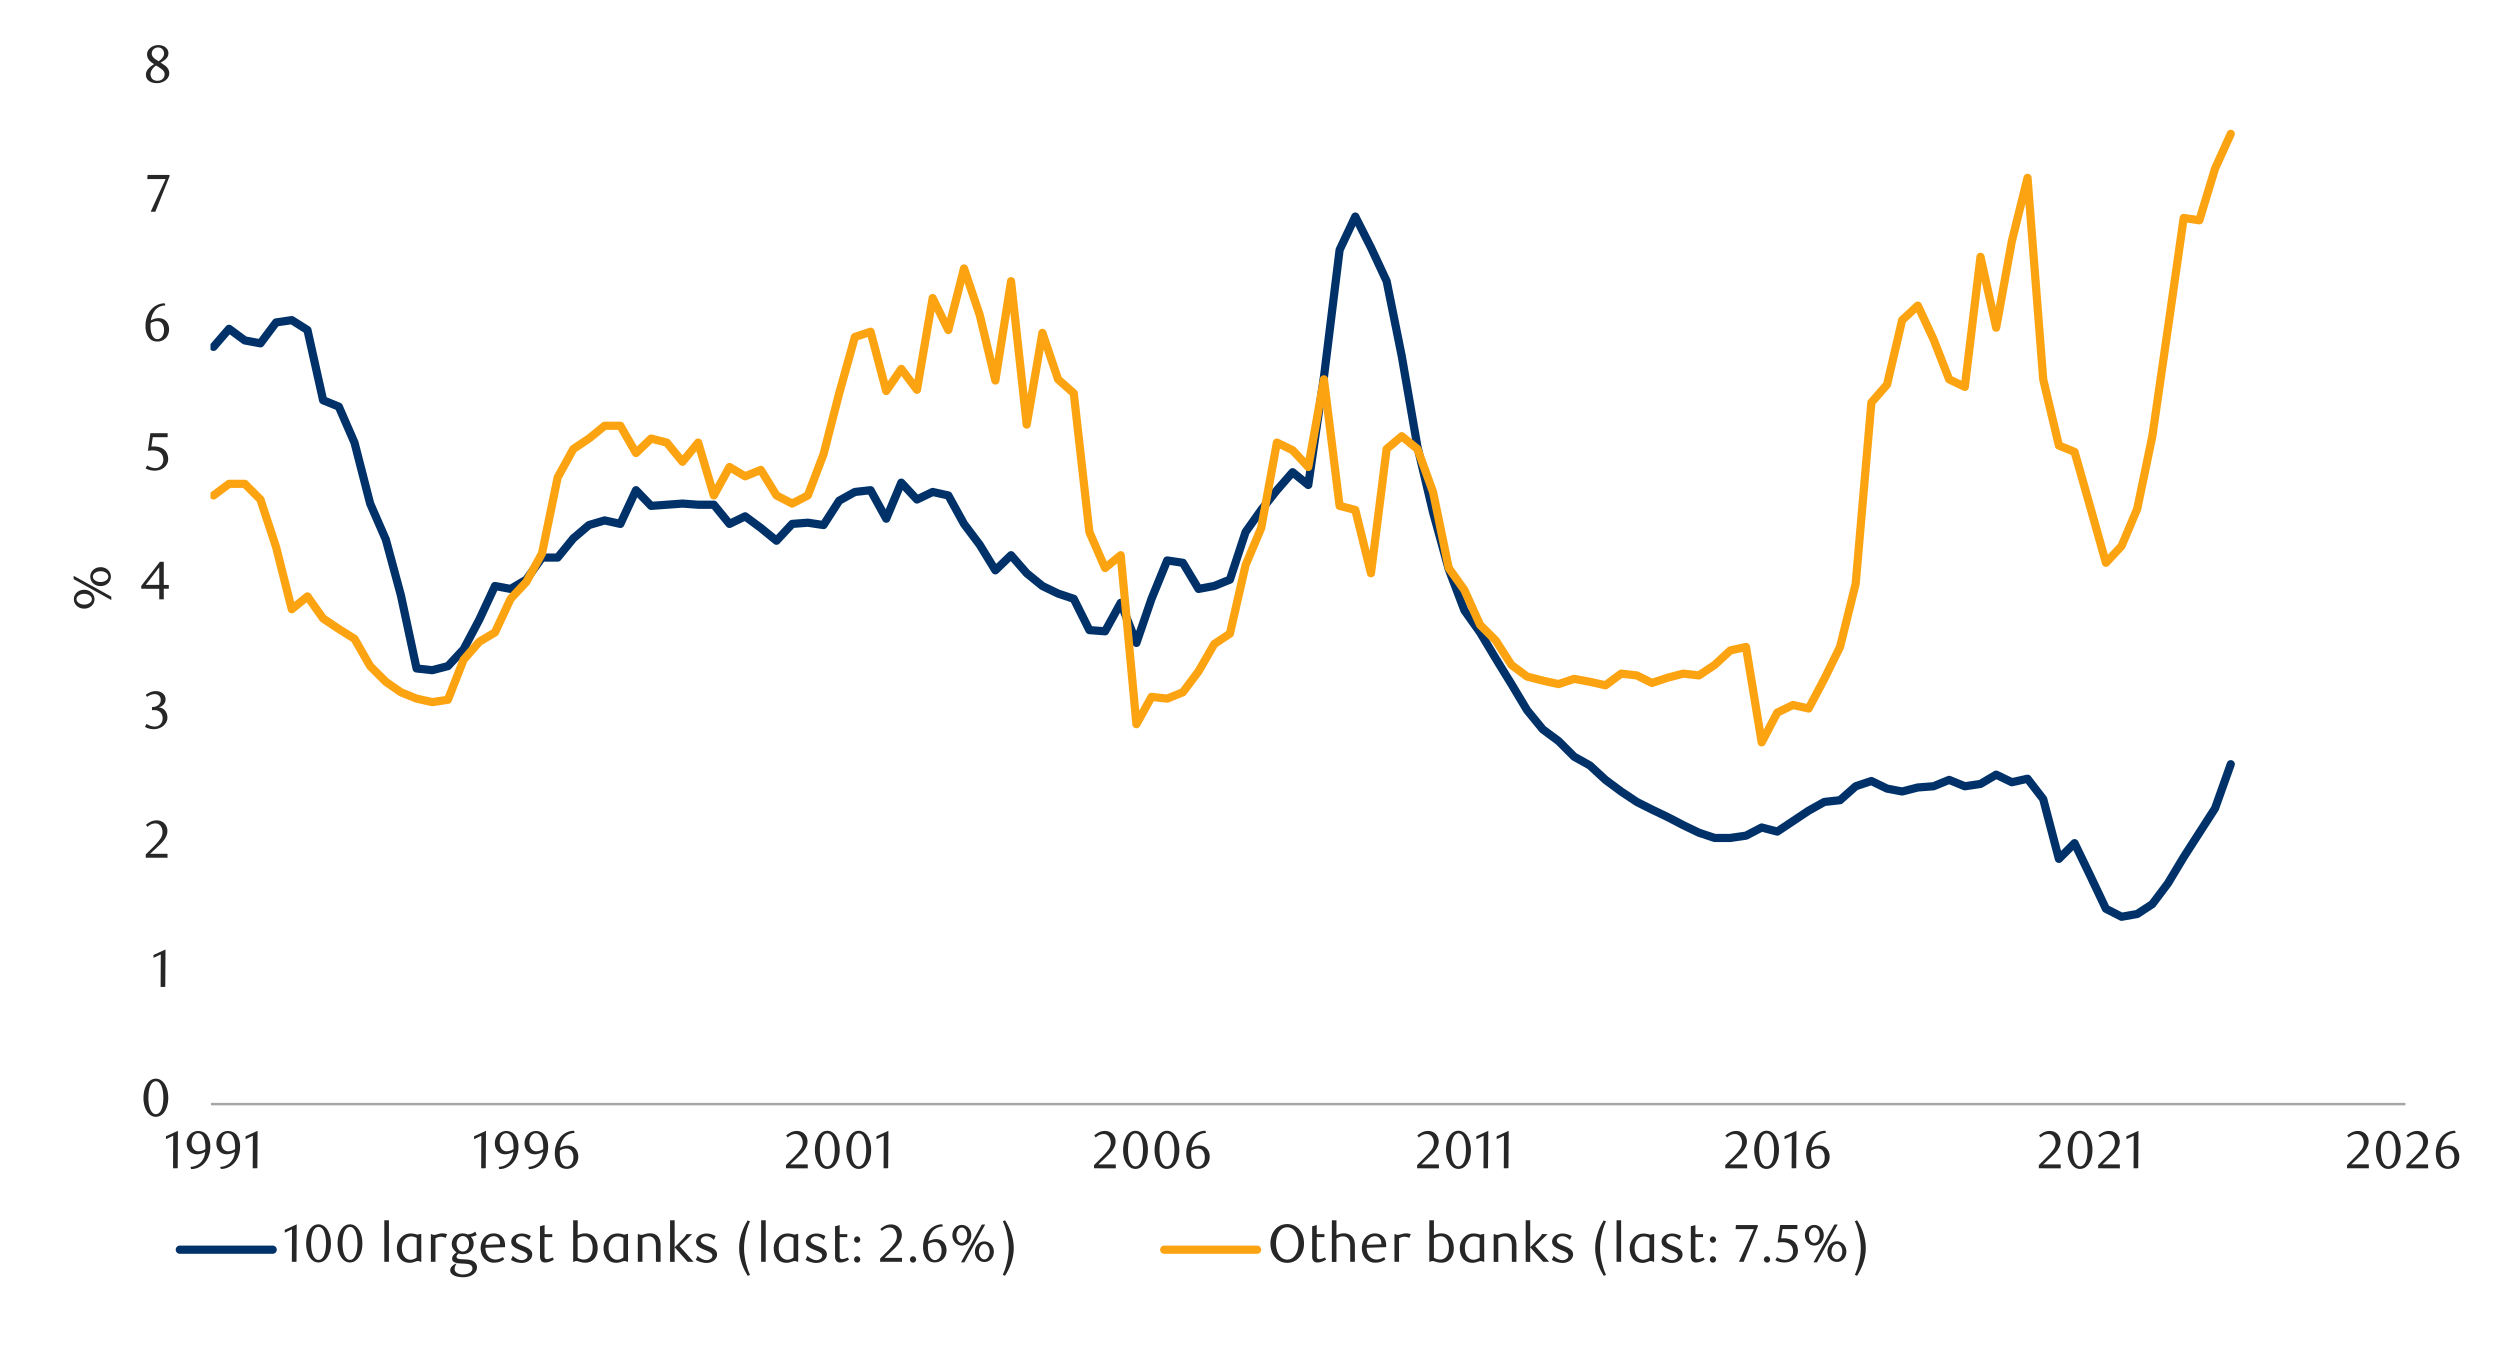 <svg id="Layer_1" data-name="Layer 1" xmlns="http://www.w3.org/2000/svg" xmlns:xlink="http://www.w3.org/1999/xlink" width="1460" height="790" viewBox="0 0 1460 790">
  <defs>
    <style>
      .cls-1, .cls-4, .cls-5, .cls-7, .cls-8 {
        fill: none;
      }

      .cls-2 {
        clip-path: url(#clip-path);
      }

      .cls-3 {
        clip-path: url(#clip-path-2);
      }

      .cls-4 {
        stroke: #000;
        stroke-miterlimit: 10;
        stroke-width: 0.39px;
        opacity: 0;
      }

      .cls-5 {
        stroke: #a6a6a6;
        stroke-width: 1.41px;
      }

      .cls-5, .cls-7, .cls-8 {
        stroke-linejoin: round;
      }

      .cls-6 {
        clip-path: url(#clip-path-3);
      }

      .cls-7 {
        stroke: #003168;
      }

      .cls-7, .cls-8 {
        stroke-linecap: round;
        stroke-width: 4.8px;
      }

      .cls-8 {
        stroke: #fca311;
      }

      .cls-9 {
        clip-path: url(#clip-path-5);
      }

      .cls-10 {
        fill: #262626;
      }
    </style>
    <clipPath id="clip-path">
      <rect class="cls-1" x="-126.8" y="-713.8" width="1713.6" height="2217.6"/>
    </clipPath>
    <clipPath id="clip-path-2">
      <rect class="cls-1" x="14.32" y="25.06" width="1431.36" height="739.87"/>
    </clipPath>
    <clipPath id="clip-path-3">
      <rect class="cls-1" x="122.93" y="41.16" width="1283.88" height="605.5"/>
    </clipPath>
    <clipPath id="clip-path-5">
      <rect class="cls-1" x="14.66" y="25.4" width="1431.02" height="739.54"/>
    </clipPath>
  </defs>
  <g class="cls-2">
    <g class="cls-3">
      <rect class="cls-4" x="14.44" y="25.23" width="1431.14" height="739.7"/>
    </g>
    <line class="cls-5" x1="123.18" y1="644.79" x2="1404.77" y2="644.79"/>
    <g class="cls-6">
      <polyline class="cls-7" points="124.7 202.56 133.78 192.03 142.93 198.8 152.09 200.51 161.24 188.3 170.39 186.96 179.55 192.73 188.7 233.75 197.86 237.47 207.02 258.47 216.17 294.09 225.33 315.12 234.12 347.65 243.28 390.38 252.43 391.39 261.59 389.01 270.74 379.18 279.9 361.88 289.06 342.22 298.21 343.93 307.37 338.5 316.52 325.62 325.68 325.62 334.81 314.42 343.96 306.63 353.12 303.92 362.28 305.96 371.43 286.28 380.25 295.43 389.41 294.76 398.56 294.09 407.72 294.76 416.88 294.76 426.03 305.96 435.16 301.54 444.32 308.31 453.47 315.79 462.63 305.96 471.78 305.26 480.94 306.63 490.1 292.38 499.25 287.31 508.41 286.28 517.56 302.91 526.36 281.88 535.51 291.71 544.67 287.31 553.82 289.33 562.98 305.96 572.14 318.14 581.29 333.06 590.45 324.24 599.6 334.77 608.76 342.22 617.92 346.64 627.07 349.7 636.2 367.98 645.36 368.68 654.51 352.05 663.67 375.46 672.49 349.7 681.64 327.3 690.8 328.67 699.96 343.93 709.11 342.22 718.27 338.5 727.42 310.69 736.55 297.81 745.71 286.28 754.86 275.78 764.02 283.22 773.18 220.17 782.33 145.94 791.49 126.48 800.64 144.57 809.8 164.22 818.62 207.96 827.78 260.85 836.9 299.16 846.06 332.39 855.22 356.47 864.37 369.35 873.53 384.61 882.68 399.51 891.84 414.77 901 425.97 910.15 432.74 919.31 441.9 928.46 447 937.62 455.45 946.75 462.23 955.9 468.33 964.72 472.76 973.88 477.15 983.04 481.91 992.19 486.31 1001.35 489.36 1010.5 489.36 1019.66 488.02 1028.82 483.26 1037.94 485.64 1047.1 479.53 1056.26 473.43 1065.41 468.33 1074.57 467.32 1083.72 459.18 1092.88 456.12 1102.04 460.55 1110.86 462.23 1120.01 459.88 1129.17 459.18 1138.3 455.45 1147.45 459.18 1156.61 457.83 1165.76 452.4 1174.92 456.82 1184.08 454.78 1193.23 466.65 1202.39 501.57 1211.54 492.41 1220.7 511.4 1229.86 530.72 1239.01 535.39 1248.14 533.77 1256.96 528 1266.12 515.79 1275.27 500.56 1284.43 486.31 1293.58 472.08 1302.77 446.3"/>
    </g>
    <g class="cls-6">
      <polyline class="cls-8" points="124.7 289.33 133.78 282.55 142.93 282.55 152.09 291.71 161.24 319.51 170.39 355.77 179.55 348.32 188.7 361.2 197.86 367.31 207.02 373.08 216.17 389.01 225.33 398.16 234.12 404.27 243.28 407.99 252.43 410.04 261.59 408.66 270.74 385.28 279.9 374.78 289.06 369.35 298.21 349.7 307.37 339.84 316.52 323.24 325.68 278.83 334.81 262.22 343.96 256.12 353.12 248.64 362.28 248.64 371.43 264.58 380.25 256.12 389.41 258.47 398.56 269.67 407.72 258.47 416.88 289.33 426.03 272.72 435.16 278.16 444.32 274.43 453.47 289.33 462.63 294.09 471.78 289.33 480.94 265.28 490.1 229.66 499.25 196.79 508.41 193.74 517.56 228.32 526.36 215.44 535.51 227.64 544.67 174.08 553.82 192.73 562.98 156.78 572.14 183.91 581.29 222.21 590.45 164.22 599.6 247.97 608.76 194.41 617.92 221.54 627.07 229.66 636.2 310.69 645.36 331.72 654.51 324.24 663.67 422.92 672.49 406.98 681.64 407.99 690.8 404.27 699.96 392.06 709.11 376.13 718.27 370.02 727.42 330.01 736.55 308.31 745.71 258.47 754.86 262.9 764.02 272.72 773.18 221.54 782.33 295.43 791.49 297.81 800.64 334.77 809.8 262.22 818.62 254.75 827.78 262.22 836.9 287.31 846.06 331.72 855.22 344.6 864.37 364.93 873.53 374.08 882.68 388.34 891.84 395.11 901 397.49 910.15 399.51 919.31 396.46 928.46 398.16 937.62 400.21 946.75 393.4 955.9 394.44 964.72 398.84 973.88 395.78 983.04 393.4 992.19 394.44 1001.35 388.34 1010.5 379.85 1019.66 377.84 1028.82 433.53 1037.94 416.14 1047.1 411.72 1056.26 413.76 1065.41 396.46 1074.57 377.84 1083.72 340.88 1092.88 235.09 1102.04 224.59 1110.86 186.96 1120.01 178.48 1129.17 198.13 1138.3 221.54 1147.45 225.94 1156.61 150 1165.76 191.36 1174.92 140.84 1184.08 103.88 1193.23 221.54 1202.39 260.18 1211.54 263.9 1220.7 296.1 1229.86 328.67 1239.01 318.84 1248.14 297.14 1256.96 254.75 1266.12 191.36 1275.27 127.29 1284.43 128.64 1293.58 98.48 1302.77 78.18"/>
    </g>
    <g class="cls-9">
      <path class="cls-10" d="M98.26,641.13a17.32,17.32,0,0,1-.55,4.47,12,12,0,0,1-1.52,3.51,7.44,7.44,0,0,1-2.31,2.3,5.45,5.45,0,0,1-2.9.81,5.28,5.28,0,0,1-2.87-.83,7.52,7.52,0,0,1-2.27-2.29,12.05,12.05,0,0,1-1.51-3.5,17.18,17.18,0,0,1-.54-4.43,17.68,17.68,0,0,1,.54-4.5,12.31,12.31,0,0,1,1.5-3.56,7.24,7.24,0,0,1,2.27-2.33,5.5,5.5,0,0,1,5.78,0,7.55,7.55,0,0,1,2.31,2.33,12.17,12.17,0,0,1,1.52,3.54A17.57,17.57,0,0,1,98.26,641.13Zm-2.87,0a25.43,25.43,0,0,0-.28-3.83,13.8,13.8,0,0,0-.83-3.09,5.6,5.6,0,0,0-1.36-2,2.81,2.81,0,0,0-3.8,0,5.73,5.73,0,0,0-1.36,2,13.17,13.17,0,0,0-.82,3.06,26.2,26.2,0,0,0,0,7.64,12.14,12.14,0,0,0,.84,3,5.7,5.7,0,0,0,1.37,2,2.69,2.69,0,0,0,1.87.73,2.75,2.75,0,0,0,1.89-.73,5.45,5.45,0,0,0,1.37-2,13.47,13.47,0,0,0,.83-3A24.62,24.62,0,0,0,95.39,641.18Z"/>
    </g>
    <g class="cls-9">
      <path class="cls-10" d="M93.8,576.38l.09-19-4.24,2v-1.68l7-3.21-.13,21.85Z"/>
    </g>
    <g class="cls-9">
      <path class="cls-10" d="M85.11,500.9V499l4.12-4.08a40.5,40.5,0,0,0,4.13-4.66,7,7,0,0,0,1.54-4.16,6.93,6.93,0,0,0-.29-2.08,5.56,5.56,0,0,0-.83-1.65,3.66,3.66,0,0,0-1.29-1.09,3.76,3.76,0,0,0-1.73-.39,5.89,5.89,0,0,0-2.53.54,8.07,8.07,0,0,0-2.09,1.45l-.9-1.12a12.24,12.24,0,0,1,3-2,7.83,7.83,0,0,1,3.31-.67,6.4,6.4,0,0,1,2.4.45,5.89,5.89,0,0,1,2,1.28,6.12,6.12,0,0,1,1.33,2,6.37,6.37,0,0,1,.48,2.5,6.83,6.83,0,0,1-.55,2.73,12.58,12.58,0,0,1-1.34,2.41,17.22,17.22,0,0,1-1.68,2c-.59.61-1.13,1.14-1.61,1.57l-4.92,4.58H97.83v2.31Z"/>
    </g>
    <g class="cls-9">
      <path class="cls-10" d="M92.71,413.12a5.32,5.32,0,0,1,2.09.58A5.08,5.08,0,0,1,96.4,415a5.91,5.91,0,0,1,1,1.83,6.46,6.46,0,0,1,.37,2.24,5.67,5.67,0,0,1-.65,2.67,7.23,7.23,0,0,1-1.75,2.15,8.15,8.15,0,0,1-2.53,1.43,8.5,8.5,0,0,1-3,.52,11.78,11.78,0,0,1-2.45-.27,9.61,9.61,0,0,1-2.72-1.07l.93-1.78a8.35,8.35,0,0,0,4.87,1.59,4.24,4.24,0,0,0,1.68-.34,5,5,0,0,0,1.45-.95,4.48,4.48,0,0,0,1-1.47,4.73,4.73,0,0,0,.38-1.92,5.79,5.79,0,0,0-.37-2.13,4.56,4.56,0,0,0-1-1.55,4.09,4.09,0,0,0-1.49-.93,5.23,5.23,0,0,0-1.82-.31H88.75v-1.75a6.27,6.27,0,0,0,3.68-1.15,3.77,3.77,0,0,0,1.43-3.18,3,3,0,0,0-1-2.34,3.57,3.57,0,0,0-2.45-.91,6.67,6.67,0,0,0-2.31.39,10.53,10.53,0,0,0-2.24,1.2l-.75-1.18a13.68,13.68,0,0,1,2.84-1.59,7.63,7.63,0,0,1,3-.59,7.16,7.16,0,0,1,2.33.36,5.58,5.58,0,0,1,1.8,1,4.38,4.38,0,0,1,1.18,1.49,4.64,4.64,0,0,1,.12,3.62,4.56,4.56,0,0,1-.85,1.34,5.36,5.36,0,0,1-1.24,1A10.18,10.18,0,0,1,92.71,413.12Z"/>
    </g>
    <g class="cls-9">
      <path class="cls-10" d="M95.65,343.82V350H93v-6.16H82.5v-1.69l10.87-14.06h2.28v13.5h2.94v2.25ZM93,331.32l-7.9,10.25H93Z"/>
    </g>
    <g class="cls-9">
      <path class="cls-10" d="M97.9,255.33H89.22l-.82,5.47.69-.05h.69a10.9,10.9,0,0,1,4.11.68,7.29,7.29,0,0,1,2.59,1.75,6.14,6.14,0,0,1,1.34,2.36,8.79,8.79,0,0,1,.39,2.52,6.17,6.17,0,0,1-.64,2.83A6.65,6.65,0,0,1,95.86,273a7.8,7.8,0,0,1-2.5,1.38,9.32,9.32,0,0,1-3,.48,13,13,0,0,1-2.55-.26A11,11,0,0,1,85,273.55l1-1.78a8.22,8.22,0,0,0,4.84,1.59,4.3,4.3,0,0,0,1.67-.34,4.64,4.64,0,0,0,1.47-1,4.83,4.83,0,0,0,1-1.5,4.7,4.7,0,0,0,.39-1.94,5.87,5.87,0,0,0-.56-2.76,4.69,4.69,0,0,0-1.45-1.71,5.59,5.59,0,0,0-2-.86,11.73,11.73,0,0,0-2.27-.23,13.37,13.37,0,0,0-1.42.08c-.47.05-.9.11-1.3.17L87.81,253H97.9Z"/>
    </g>
    <g class="cls-9">
      <path class="cls-10" d="M96.59,178.37a9.38,9.38,0,0,0-2.89.56,7.81,7.81,0,0,0-2,1.13,6.59,6.59,0,0,0-1.38,1.42,16.55,16.55,0,0,0-.9,1.45,10.66,10.66,0,0,0-.81,2,11.72,11.72,0,0,0-.5,2.17,9.8,9.8,0,0,1,2.39-1,8.72,8.72,0,0,1,2.23-.3,6.2,6.2,0,0,1,2.31.44,5.53,5.53,0,0,1,1.92,1.28,5.84,5.84,0,0,1,1.3,2.07,7.75,7.75,0,0,1,.47,2.78,7.46,7.46,0,0,1-.58,3A6.51,6.51,0,0,1,94.4,199a7,7,0,0,1-5.2-.06A5.72,5.72,0,0,1,87,197.24a8.3,8.3,0,0,1-1.48-2.86,13.47,13.47,0,0,1-.55-4.1,15.06,15.06,0,0,1,.88-5.25,13.06,13.06,0,0,1,2.39-4.16,10.74,10.74,0,0,1,3.56-2.73,10,10,0,0,1,4.42-1ZM88,188.65c0,.29-.07.59-.09.91s0,.62,0,.93a18.3,18.3,0,0,0,.18,2.6,8.33,8.33,0,0,0,.53,2A5.34,5.34,0,0,0,90,197.34a3,3,0,0,0,1.93.72,3.1,3.1,0,0,0,1.44-.36,3.6,3.6,0,0,0,1.23-1,5.77,5.77,0,0,0,.86-1.66,6.61,6.61,0,0,0,.32-2.15,6.18,6.18,0,0,0-1.1-4,3.6,3.6,0,0,0-2.88-1.33,6.73,6.73,0,0,0-1.85.27A8.62,8.62,0,0,0,88,188.65Z"/>
    </g>
    <g class="cls-9">
      <path class="cls-10" d="M90.7,123.65H88l8.7-19.08H86l.19-2.4H99V103Z"/>
    </g>
    <g class="cls-9">
      <path class="cls-10" d="M90,37.44c-.43-.27-.89-.58-1.38-.91a7.46,7.46,0,0,1-1.34-1.18,6.56,6.56,0,0,1-1-1.58,5,5,0,0,1-.4-2.1,4.2,4.2,0,0,1,.54-2.09,5.73,5.73,0,0,1,1.46-1.69,7.29,7.29,0,0,1,2.08-1.13,7.22,7.22,0,0,1,2.45-.43,8,8,0,0,1,2.33.33,5.78,5.78,0,0,1,1.87.95,4.8,4.8,0,0,1,1.27,1.5,4.11,4.11,0,0,1,.47,2,4.19,4.19,0,0,1-.36,1.78,5.46,5.46,0,0,1-1,1.42,8.69,8.69,0,0,1-1.45,1.19c-.56.36-1.14.72-1.75,1.07l.62.38L96,38a7.89,7.89,0,0,1,1.44,1.25,6.16,6.16,0,0,1,1,1.57,4.81,4.81,0,0,1,.4,2,4.64,4.64,0,0,1-.56,2.2,6,6,0,0,1-1.52,1.82,7.75,7.75,0,0,1-2.29,1.25,8.52,8.52,0,0,1-2.85.47,9.89,9.89,0,0,1-2.47-.3,6.48,6.48,0,0,1-2-.9,4.55,4.55,0,0,1-1.4-1.53,4.24,4.24,0,0,1-.52-2.14,4.83,4.83,0,0,1,.5-2.24A6.9,6.9,0,0,1,87,39.74a9.67,9.67,0,0,1,1.54-1.29C89,38.09,89.53,37.75,90,37.44Zm1.1.81a12.84,12.84,0,0,0-1.21,1,9.25,9.25,0,0,0-1,1.23,6.16,6.16,0,0,0-.71,1.37,4.08,4.08,0,0,0-.27,1.44,4,4,0,0,0,.27,1.45A3.56,3.56,0,0,0,88.87,46a3.5,3.5,0,0,0,1.28.85,4.62,4.62,0,0,0,1.79.32,4.83,4.83,0,0,0,1.81-.32A3.75,3.75,0,0,0,95.07,46a3.37,3.37,0,0,0,.81-1.25,4,4,0,0,0,.27-1.45,3.5,3.5,0,0,0-1.34-2.56c-.32-.27-.64-.53-1-.78s-.68-.48-1-.7-.67-.42-1-.59Zm1.53-2.53a6.78,6.78,0,0,0,1.2-.83,6.51,6.51,0,0,0,1-1.07,5.62,5.62,0,0,0,.72-1.25,3.55,3.55,0,0,0,.26-1.37A3.59,3.59,0,0,0,95.06,29a3.35,3.35,0,0,0-1.14-.92,3.83,3.83,0,0,0-4.2.64,3.39,3.39,0,0,0-1.09,2.62,2.83,2.83,0,0,0,.31,1.32,5.12,5.12,0,0,0,.8,1.08,6.23,6.23,0,0,0,1.11.9c.41.27.83.53,1.24.78Z"/>
    </g>
    <g class="cls-9">
      <g>
        <path class="cls-10" d="M101.06,682.28l.09-19-4.24,2v-1.69l7-3.21-.12,21.86Z"/>
        <path class="cls-10" d="M111.25,681.44a9.4,9.4,0,0,0,2.84-.57,8.69,8.69,0,0,0,2.1-1.13,8.44,8.44,0,0,0,1.52-1.45,11.89,11.89,0,0,0,1-1.5,8.21,8.21,0,0,0,.74-1.95,10.9,10.9,0,0,0,.38-2.17,10.21,10.21,0,0,1-2.4,1.08,8.13,8.13,0,0,1-2.31.36,6.33,6.33,0,0,1-2.35-.44,5.61,5.61,0,0,1-1.94-1.26,6.13,6.13,0,0,1-1.31-2,7.39,7.39,0,0,1-.48-2.76,7.54,7.54,0,0,1,.58-3,6.89,6.89,0,0,1,1.51-2.26,6.42,6.42,0,0,1,2.15-1.41,6.73,6.73,0,0,1,2.5-.48,6.64,6.64,0,0,1,2.57.53,6.24,6.24,0,0,1,2.26,1.65,8.44,8.44,0,0,1,1.6,2.86,12.25,12.25,0,0,1,.61,4.1,15.22,15.22,0,0,1-.86,5.23,12.68,12.68,0,0,1-2.37,4.15,10.58,10.58,0,0,1-3.57,2.73,10,10,0,0,1-4.42,1Zm8.7-10.39c0-.22,0-.42,0-.59v-.59a23.52,23.52,0,0,0-.23-3,9,9,0,0,0-.64-2.27,5,5,0,0,0-1.51-2.12,3.14,3.14,0,0,0-1.94-.66,2.91,2.91,0,0,0-1.39.36,3.67,3.67,0,0,0-1.19,1.05,5.67,5.67,0,0,0-.83,1.63,6.93,6.93,0,0,0-.31,2.17,5.87,5.87,0,0,0,1.16,4,3.77,3.77,0,0,0,3,1.32A7.5,7.5,0,0,0,120,671.05Z"/>
        <path class="cls-10" d="M128.59,681.44a9.4,9.4,0,0,0,2.84-.57,8.69,8.69,0,0,0,2.1-1.13,8.37,8.37,0,0,0,1.51-1.45,10.92,10.92,0,0,0,1-1.5,8.64,8.64,0,0,0,.75-1.95,11.67,11.67,0,0,0,.38-2.17,10.09,10.09,0,0,1-2.41,1.08,8.12,8.12,0,0,1-2.3.36,6.43,6.43,0,0,1-2.36-.44,5.66,5.66,0,0,1-1.93-1.26,6,6,0,0,1-1.31-2,7.39,7.39,0,0,1-.48-2.76,7.72,7.72,0,0,1,.57-3,6.91,6.91,0,0,1,1.52-2.26,6.42,6.42,0,0,1,2.15-1.41,6.72,6.72,0,0,1,2.49-.48,6.61,6.61,0,0,1,2.57.53A6.19,6.19,0,0,1,138,662.6a8.44,8.44,0,0,1,1.6,2.86,12.25,12.25,0,0,1,.61,4.1,15.47,15.47,0,0,1-.86,5.23,12.68,12.68,0,0,1-2.37,4.15,10.78,10.78,0,0,1-3.57,2.73,10.08,10.08,0,0,1-4.43,1Zm8.7-10.39c0-.22,0-.42,0-.59v-.59a23.52,23.52,0,0,0-.23-3,8.57,8.57,0,0,0-.65-2.27,4.94,4.94,0,0,0-1.5-2.12,3.14,3.14,0,0,0-1.94-.66,2.91,2.91,0,0,0-1.39.36,3.57,3.57,0,0,0-1.19,1.05,5.43,5.43,0,0,0-.83,1.63,6.93,6.93,0,0,0-.31,2.17,5.93,5.93,0,0,0,1.15,4,3.8,3.8,0,0,0,3,1.32A7.5,7.5,0,0,0,137.29,671.05Z"/>
        <path class="cls-10" d="M147.58,682.28l.09-19-4.24,2v-1.69l7-3.21-.13,21.86Z"/>
      </g>
    </g>
    <g class="cls-9">
      <g>
        <path class="cls-10" d="M281,682.28l.1-19-4.24,2v-1.69l6.95-3.21-.13,21.86Z"/>
        <path class="cls-10" d="M291.21,681.44a9.47,9.47,0,0,0,2.84-.57,8.69,8.69,0,0,0,2.1-1.13,8.37,8.37,0,0,0,1.51-1.45,10.92,10.92,0,0,0,1-1.5,8.64,8.64,0,0,0,.75-1.95,10.84,10.84,0,0,0,.37-2.17,10.21,10.21,0,0,1-2.4,1.08,8.12,8.12,0,0,1-2.3.36,6.39,6.39,0,0,1-2.36-.44,5.57,5.57,0,0,1-1.93-1.26,6,6,0,0,1-1.31-2,7.39,7.39,0,0,1-.48-2.76,7.72,7.72,0,0,1,.57-3,7,7,0,0,1,1.51-2.26,6.56,6.56,0,0,1,2.16-1.41,6.72,6.72,0,0,1,2.49-.48,6.64,6.64,0,0,1,2.57.53,6.16,6.16,0,0,1,2.26,1.65,8.45,8.45,0,0,1,1.61,2.86,12.51,12.51,0,0,1,.61,4.1,15.47,15.47,0,0,1-.86,5.23,12.68,12.68,0,0,1-2.37,4.15,10.78,10.78,0,0,1-3.57,2.73,10.08,10.08,0,0,1-4.43,1Zm8.7-10.39c0-.22,0-.42,0-.59v-.59a21.71,21.71,0,0,0-.24-3,8.58,8.58,0,0,0-.64-2.27,5.11,5.11,0,0,0-1.5-2.12,3.14,3.14,0,0,0-1.94-.66,2.88,2.88,0,0,0-1.39.36,3.57,3.57,0,0,0-1.19,1.05,5.43,5.43,0,0,0-.83,1.63,6.92,6.92,0,0,0-.32,2.17,5.93,5.93,0,0,0,1.16,4,3.79,3.79,0,0,0,3,1.32A7.5,7.5,0,0,0,299.91,671.05Z"/>
        <path class="cls-10" d="M308.54,681.44a9.34,9.34,0,0,0,2.84-.57,9,9,0,0,0,2.11-1.13,8.71,8.71,0,0,0,1.51-1.45,10.92,10.92,0,0,0,1-1.5,8.64,8.64,0,0,0,.75-1.95,11.6,11.6,0,0,0,.37-2.17,10.21,10.21,0,0,1-2.4,1.08,8.13,8.13,0,0,1-2.31.36,6.37,6.37,0,0,1-2.35-.44,5.57,5.57,0,0,1-1.93-1.26,5.83,5.83,0,0,1-1.31-2,7.19,7.19,0,0,1-.49-2.76,7.54,7.54,0,0,1,.58-3,6.89,6.89,0,0,1,1.51-2.26,6.42,6.42,0,0,1,2.15-1.41,6.73,6.73,0,0,1,2.5-.48,6.64,6.64,0,0,1,2.57.53,6.24,6.24,0,0,1,2.26,1.65,8.45,8.45,0,0,1,1.61,2.86,12.53,12.53,0,0,1,.6,4.1,15.47,15.47,0,0,1-.85,5.23,13,13,0,0,1-2.37,4.15,10.78,10.78,0,0,1-3.57,2.73,10.11,10.11,0,0,1-4.43,1Zm8.7-10.39c0-.22,0-.42,0-.59v-.59a23.39,23.39,0,0,0-.24-3,8.58,8.58,0,0,0-.64-2.27,5.11,5.11,0,0,0-1.5-2.12,3.16,3.16,0,0,0-1.94-.66,3,3,0,0,0-1.4.36,3.67,3.67,0,0,0-1.19,1.05,5.67,5.67,0,0,0-.83,1.63,6.93,6.93,0,0,0-.31,2.17,5.93,5.93,0,0,0,1.16,4,3.77,3.77,0,0,0,3,1.32A7.47,7.47,0,0,0,317.24,671.05Z"/>
        <path class="cls-10" d="M335.58,661.64a9.44,9.44,0,0,0-2.89.56,7.89,7.89,0,0,0-2,1.12,6.53,6.53,0,0,0-1.37,1.42,16.55,16.55,0,0,0-.9,1.45,10.12,10.12,0,0,0-.82,1.95,12.62,12.62,0,0,0-.49,2.16,10.09,10.09,0,0,1,2.38-1,8.7,8.7,0,0,1,2.23-.29,6.2,6.2,0,0,1,2.31.43,5.62,5.62,0,0,1,1.92,1.28,5.92,5.92,0,0,1,1.29,2.06,7.69,7.69,0,0,1,.47,2.77,7.43,7.43,0,0,1-.58,3,6.51,6.51,0,0,1-1.53,2.23,6.3,6.3,0,0,1-2.16,1.37,6.76,6.76,0,0,1-2.5.47,6.84,6.84,0,0,1-2.7-.53,5.63,5.63,0,0,1-2.19-1.65,8.35,8.35,0,0,1-1.49-2.85,13.86,13.86,0,0,1-.54-4.1,15.24,15.24,0,0,1,.87-5.24,13.12,13.12,0,0,1,2.39-4.15,11.08,11.08,0,0,1,3.55-2.73,10.1,10.1,0,0,1,4.41-1ZM327,671.9q-.06.44-.09.9t0,.93a18.06,18.06,0,0,0,.18,2.59,8.33,8.33,0,0,0,.53,2,5.39,5.39,0,0,0,1.46,2.21,3,3,0,0,0,1.93.72,3.1,3.1,0,0,0,1.44-.36,3.68,3.68,0,0,0,1.23-1,5.52,5.52,0,0,0,.85-1.66,6.6,6.6,0,0,0,.33-2.15,6.18,6.18,0,0,0-1.1-4,3.57,3.57,0,0,0-2.88-1.33A6.66,6.66,0,0,0,329,671,8.06,8.06,0,0,0,327,671.9Z"/>
      </g>
    </g>
    <g class="cls-9">
      <g>
        <path class="cls-10" d="M459,682.28v-1.87l4.11-4.09a38.68,38.68,0,0,0,4.13-4.66,7,7,0,0,0,1.55-4.16,6.92,6.92,0,0,0-.3-2.08,5.54,5.54,0,0,0-.82-1.65,3.78,3.78,0,0,0-1.3-1.09,3.74,3.74,0,0,0-1.73-.39,5.71,5.71,0,0,0-2.52.55,7.47,7.47,0,0,0-2.09,1.45l-.91-1.13a12.51,12.51,0,0,1,3-2,7.75,7.75,0,0,1,3.3-.68,6.4,6.4,0,0,1,2.4.45,5.9,5.9,0,0,1,3.29,3.24,6.38,6.38,0,0,1,.48,2.51,7,7,0,0,1-.54,2.72,12.29,12.29,0,0,1-1.34,2.41,17.22,17.22,0,0,1-1.68,2c-.6.61-1.13,1.14-1.61,1.57L461.5,680h10.23v2.31Z"/>
        <path class="cls-10" d="M490.38,671.57a17.29,17.29,0,0,1-.55,4.46,11.92,11.92,0,0,1-1.52,3.52,7.51,7.51,0,0,1-2.31,2.29,5.46,5.46,0,0,1-2.91.81,5.26,5.26,0,0,1-2.86-.82,7.67,7.67,0,0,1-2.27-2.3,12.2,12.2,0,0,1-1.51-3.5,17.18,17.18,0,0,1-.54-4.43,17.79,17.79,0,0,1,.54-4.5,12.72,12.72,0,0,1,1.5-3.56,7.1,7.1,0,0,1,2.27-2.32,5.33,5.33,0,0,1,2.87-.83,5.39,5.39,0,0,1,2.91.83,7.52,7.52,0,0,1,2.31,2.32,12.11,12.11,0,0,1,1.52,3.55A17.45,17.45,0,0,1,490.38,671.57Zm-2.87,0a25.43,25.43,0,0,0-.28-3.83,14,14,0,0,0-.83-3.09,5.6,5.6,0,0,0-1.36-2,2.84,2.84,0,0,0-3.8,0,5.68,5.68,0,0,0-1.36,2,13.08,13.08,0,0,0-.82,3.05,26.2,26.2,0,0,0,0,7.64,12.1,12.1,0,0,0,.84,3.06,5.65,5.65,0,0,0,1.37,2,2.7,2.7,0,0,0,1.87.74,2.76,2.76,0,0,0,1.89-.74,5.41,5.41,0,0,0,1.37-2,13.62,13.62,0,0,0,.83-3A24.75,24.75,0,0,0,487.51,671.61Z"/>
        <path class="cls-10" d="M508.74,671.57a17.31,17.31,0,0,1-.54,4.46,11.93,11.93,0,0,1-1.53,3.52,7.49,7.49,0,0,1-2.3,2.29,5.46,5.46,0,0,1-2.91.81,5.23,5.23,0,0,1-2.86-.82,7.67,7.67,0,0,1-2.27-2.3,11.67,11.67,0,0,1-1.51-3.5,16.75,16.75,0,0,1-.55-4.43,17.34,17.34,0,0,1,.55-4.5,12.71,12.71,0,0,1,1.49-3.56,7.2,7.2,0,0,1,2.27-2.32,5.46,5.46,0,0,1,5.79,0,7.49,7.49,0,0,1,2.3,2.32,12.12,12.12,0,0,1,1.53,3.55A17.46,17.46,0,0,1,508.74,671.57Zm-2.87,0a24.18,24.18,0,0,0-.28-3.83,14,14,0,0,0-.82-3.09,5.73,5.73,0,0,0-1.36-2,2.85,2.85,0,0,0-3.81,0,5.54,5.54,0,0,0-1.35,2,13.06,13.06,0,0,0-.83,3.05,26.2,26.2,0,0,0,0,7.64,13,13,0,0,0,.84,3.06,5.8,5.8,0,0,0,1.38,2,2.7,2.7,0,0,0,1.87.74,2.76,2.76,0,0,0,1.88-.74,5.54,5.54,0,0,0,1.38-2,13.64,13.64,0,0,0,.82-3A23.54,23.54,0,0,0,505.87,671.61Z"/>
        <path class="cls-10" d="M516,682.28l.1-19-4.24,2v-1.69l6.95-3.21-.12,21.86Z"/>
      </g>
    </g>
    <g class="cls-9">
      <g>
        <path class="cls-10" d="M638.91,682.28v-1.87l4.11-4.09a39.75,39.75,0,0,0,4.14-4.66,7.08,7.08,0,0,0,1.54-4.16,6.92,6.92,0,0,0-.3-2.08,5.31,5.31,0,0,0-.82-1.65,3.78,3.78,0,0,0-1.3-1.09,3.74,3.74,0,0,0-1.73-.39,5.71,5.71,0,0,0-2.52.55,7.47,7.47,0,0,0-2.09,1.45l-.91-1.13a12.51,12.51,0,0,1,3-2,7.75,7.75,0,0,1,3.3-.68,6.4,6.4,0,0,1,2.4.45,5.9,5.9,0,0,1,3.29,3.24,6.38,6.38,0,0,1,.48,2.51,7,7,0,0,1-.54,2.72,12.29,12.29,0,0,1-1.34,2.41,17.22,17.22,0,0,1-1.68,2c-.6.61-1.13,1.14-1.61,1.57L641.4,680h10.23v2.31Z"/>
        <path class="cls-10" d="M670.37,671.57a17.31,17.31,0,0,1-.54,4.46,12.2,12.2,0,0,1-1.53,3.52,7.49,7.49,0,0,1-2.3,2.29,5.46,5.46,0,0,1-2.91.81,5.23,5.23,0,0,1-2.86-.82,7.67,7.67,0,0,1-2.27-2.3,11.67,11.67,0,0,1-1.51-3.5,16.75,16.75,0,0,1-.55-4.43,17.34,17.34,0,0,1,.55-4.5,12.71,12.71,0,0,1,1.49-3.56,7.2,7.2,0,0,1,2.27-2.32,5.46,5.46,0,0,1,5.79,0,7.49,7.49,0,0,1,2.3,2.32,12.39,12.39,0,0,1,1.53,3.55A17.46,17.46,0,0,1,670.37,671.57Zm-2.87,0a24.18,24.18,0,0,0-.28-3.83,13.42,13.42,0,0,0-.83-3.09,5.59,5.59,0,0,0-1.35-2,2.85,2.85,0,0,0-3.81,0,5.54,5.54,0,0,0-1.35,2,13.06,13.06,0,0,0-.83,3.05,26.2,26.2,0,0,0,0,7.64,13,13,0,0,0,.84,3.06,5.78,5.78,0,0,0,1.37,2,2.76,2.76,0,0,0,3.76,0,5.41,5.41,0,0,0,1.37-2,13.11,13.11,0,0,0,.83-3A23.54,23.54,0,0,0,667.5,671.61Z"/>
        <path class="cls-10" d="M688.74,671.57a17.29,17.29,0,0,1-.55,4.46,11.92,11.92,0,0,1-1.52,3.52,7.51,7.51,0,0,1-2.31,2.29,5.46,5.46,0,0,1-2.91.81,5.26,5.26,0,0,1-2.86-.82,7.67,7.67,0,0,1-2.27-2.3,11.93,11.93,0,0,1-1.51-3.5,17.18,17.18,0,0,1-.54-4.43,17.79,17.79,0,0,1,.54-4.5,12.71,12.71,0,0,1,1.49-3.56,7.23,7.23,0,0,1,2.28-2.32,5.33,5.33,0,0,1,2.87-.83,5.39,5.39,0,0,1,2.91.83,7.52,7.52,0,0,1,2.31,2.32,12.11,12.11,0,0,1,1.52,3.55A17.45,17.45,0,0,1,688.74,671.57Zm-2.87,0a25.43,25.43,0,0,0-.28-3.83,14,14,0,0,0-.83-3.09,5.6,5.6,0,0,0-1.36-2,2.84,2.84,0,0,0-3.8,0,5.68,5.68,0,0,0-1.36,2,13.08,13.08,0,0,0-.82,3.05,26.2,26.2,0,0,0,0,7.64,12.1,12.1,0,0,0,.84,3.06,5.65,5.65,0,0,0,1.37,2,2.7,2.7,0,0,0,1.87.74,2.76,2.76,0,0,0,1.89-.74,5.41,5.41,0,0,0,1.37-2,13.62,13.62,0,0,0,.83-3A24.75,24.75,0,0,0,685.87,671.61Z"/>
        <path class="cls-10" d="M704.33,661.64a9.38,9.38,0,0,0-2.89.56,7.89,7.89,0,0,0-2,1.12,6.53,6.53,0,0,0-1.37,1.42,14.65,14.65,0,0,0-.91,1.45,10.83,10.83,0,0,0-.81,1.95,12.71,12.71,0,0,0-.5,2.16,10.15,10.15,0,0,1,2.39-1,8.7,8.7,0,0,1,2.23-.29,6.2,6.2,0,0,1,2.31.43,5.58,5.58,0,0,1,1.91,1.28,6.09,6.09,0,0,1,1.3,2.06,7.7,7.7,0,0,1,.46,2.77,7.6,7.6,0,0,1-.57,3,6.8,6.8,0,0,1-1.53,2.23,6.34,6.34,0,0,1-2.17,1.37,7,7,0,0,1-5.19-.06,5.73,5.73,0,0,1-2.2-1.65,8.34,8.34,0,0,1-1.48-2.85,13.86,13.86,0,0,1-.54-4.1,15.24,15.24,0,0,1,.87-5.24,13.29,13.29,0,0,1,2.38-4.15,11.12,11.12,0,0,1,3.56-2.73,10.1,10.1,0,0,1,4.41-1Zm-8.61,10.26q-.06.44-.09.9c0,.31,0,.62,0,.93a18,18,0,0,0,.19,2.59,8.33,8.33,0,0,0,.53,2,5.29,5.29,0,0,0,1.46,2.21,2.94,2.94,0,0,0,1.92.72,3.14,3.14,0,0,0,1.45-.36,3.88,3.88,0,0,0,1.23-1,5.76,5.76,0,0,0,.85-1.66,6.6,6.6,0,0,0,.33-2.15,6.12,6.12,0,0,0-1.11-4,3.53,3.53,0,0,0-2.87-1.33,6.73,6.73,0,0,0-1.85.27A8,8,0,0,0,695.72,671.9Z"/>
      </g>
    </g>
    <g class="cls-9">
      <g>
        <path class="cls-10" d="M827.6,682.28v-1.87l4.12-4.09a40.5,40.5,0,0,0,4.13-4.66,7,7,0,0,0,1.54-4.16,6.92,6.92,0,0,0-.3-2.08,5.31,5.31,0,0,0-.82-1.65,3.78,3.78,0,0,0-1.3-1.09,3.74,3.74,0,0,0-1.73-.39,5.74,5.74,0,0,0-2.52.55,7.47,7.47,0,0,0-2.09,1.45l-.91-1.13a12.51,12.51,0,0,1,3-2,7.79,7.79,0,0,1,3.3-.68,6.33,6.33,0,0,1,2.4.45,5.9,5.9,0,0,1,3.29,3.24,6.21,6.21,0,0,1,.49,2.51,7,7,0,0,1-.55,2.72,12.29,12.29,0,0,1-1.34,2.41,17.22,17.22,0,0,1-1.68,2c-.6.61-1.13,1.14-1.61,1.57L830.09,680h10.23v2.31Z"/>
        <path class="cls-10" d="M859,671.57a16.87,16.87,0,0,1-.55,4.46,11.92,11.92,0,0,1-1.52,3.52,7.6,7.6,0,0,1-2.3,2.29,5.51,5.51,0,0,1-2.91.81,5.29,5.29,0,0,1-2.87-.82,7.78,7.78,0,0,1-2.27-2.3A12.2,12.2,0,0,1,845,676a17.18,17.18,0,0,1-.54-4.43,17.79,17.79,0,0,1,.54-4.5,12.72,12.72,0,0,1,1.5-3.56,7.2,7.2,0,0,1,2.27-2.32,5.34,5.34,0,0,1,2.88-.83,5.44,5.44,0,0,1,2.91.83,7.6,7.6,0,0,1,2.3,2.32,12.11,12.11,0,0,1,1.52,3.55A17,17,0,0,1,859,671.57Zm-2.87,0a25.43,25.43,0,0,0-.28-3.83,13.42,13.42,0,0,0-.83-3.09,5.59,5.59,0,0,0-1.35-2,2.85,2.85,0,0,0-3.81,0,5.54,5.54,0,0,0-1.35,2,13.06,13.06,0,0,0-.83,3.05,26.2,26.2,0,0,0,0,7.64,13,13,0,0,0,.84,3.06,5.78,5.78,0,0,0,1.37,2,2.72,2.72,0,0,0,1.87.74,2.76,2.76,0,0,0,1.89-.74,5.41,5.41,0,0,0,1.37-2,13.11,13.11,0,0,0,.83-3A24.75,24.75,0,0,0,856.1,671.61Z"/>
        <path class="cls-10" d="M866.36,682.28l.09-19-4.24,2v-1.69l6.95-3.21L869,682.28Z"/>
        <path class="cls-10" d="M878.21,682.28l.09-19-4.24,2v-1.69l7-3.21-.12,21.86Z"/>
      </g>
    </g>
    <g class="cls-9">
      <g>
        <path class="cls-10" d="M1007.56,682.28v-1.87l4.11-4.09a38.68,38.68,0,0,0,4.13-4.66,7,7,0,0,0,1.55-4.16,6.92,6.92,0,0,0-.3-2.08,5.33,5.33,0,0,0-.83-1.65,3.66,3.66,0,0,0-1.29-1.09,3.76,3.76,0,0,0-1.73-.39,5.78,5.78,0,0,0-2.53.55,7.57,7.57,0,0,0-2.08,1.45l-.91-1.13a12.67,12.67,0,0,1,3-2,7.83,7.83,0,0,1,3.31-.68,6.4,6.4,0,0,1,2.4.45,6,6,0,0,1,2,1.28,5.94,5.94,0,0,1,1.32,2,6.38,6.38,0,0,1,.48,2.51,7,7,0,0,1-.54,2.72,12.83,12.83,0,0,1-1.34,2.41,16.35,16.35,0,0,1-1.69,2c-.59.61-1.12,1.14-1.6,1.57l-4.93,4.58h10.23v2.31Z"/>
        <path class="cls-10" d="M1038.92,671.57a17.31,17.31,0,0,1-.54,4.46,11.92,11.92,0,0,1-1.52,3.52,7.62,7.62,0,0,1-2.31,2.29,5.46,5.46,0,0,1-2.91.81,5.26,5.26,0,0,1-2.86-.82,7.67,7.67,0,0,1-2.27-2.3A11.93,11.93,0,0,1,1025,676a17.18,17.18,0,0,1-.54-4.43,17.79,17.79,0,0,1,.54-4.5,12.71,12.71,0,0,1,1.49-3.56,7.23,7.23,0,0,1,2.28-2.32,5.33,5.33,0,0,1,2.87-.83,5.39,5.39,0,0,1,2.91.83,7.63,7.63,0,0,1,2.31,2.32,12.11,12.11,0,0,1,1.52,3.55A17.46,17.46,0,0,1,1038.92,671.57Zm-2.86,0a25.43,25.43,0,0,0-.28-3.83,14,14,0,0,0-.83-3.09,5.73,5.73,0,0,0-1.36-2,2.84,2.84,0,0,0-3.8,0,5.68,5.68,0,0,0-1.36,2,13.08,13.08,0,0,0-.82,3.05,26.2,26.2,0,0,0,0,7.64,12.1,12.1,0,0,0,.84,3.06,5.65,5.65,0,0,0,1.37,2,2.7,2.7,0,0,0,1.87.74,2.76,2.76,0,0,0,1.89-.74,5.53,5.53,0,0,0,1.37-2,13.62,13.62,0,0,0,.83-3A24.75,24.75,0,0,0,1036.06,671.61Z"/>
        <path class="cls-10" d="M1046.31,682.28l.1-19-4.24,2v-1.69l6.95-3.21-.12,21.86Z"/>
        <path class="cls-10" d="M1066.36,661.64a9.38,9.38,0,0,0-2.88.56,7.89,7.89,0,0,0-2,1.12,6.83,6.83,0,0,0-1.38,1.42,16.55,16.55,0,0,0-.9,1.45,10.83,10.83,0,0,0-.81,1.95,11.82,11.82,0,0,0-.5,2.16,10.15,10.15,0,0,1,2.39-1,8.7,8.7,0,0,1,2.23-.29,6.14,6.14,0,0,1,2.3.43,5.53,5.53,0,0,1,1.92,1.28,5.92,5.92,0,0,1,1.29,2.06,7.48,7.48,0,0,1,.47,2.77,7.6,7.6,0,0,1-.57,3,6.8,6.8,0,0,1-1.53,2.23,6.44,6.44,0,0,1-2.17,1.37,7,7,0,0,1-5.19-.06,5.66,5.66,0,0,1-2.2-1.65,8.34,8.34,0,0,1-1.48-2.85,13.84,13.84,0,0,1-.55-4.1,15,15,0,0,1,.88-5.24,13.1,13.1,0,0,1,2.38-4.15,11.12,11.12,0,0,1,3.56-2.73,10.1,10.1,0,0,1,4.41-1Zm-8.6,10.26c0,.29-.08.59-.1.9s0,.62,0,.93a16.7,16.7,0,0,0,.19,2.59,7.9,7.9,0,0,0,.53,2,5.29,5.29,0,0,0,1.46,2.21,2.94,2.94,0,0,0,1.92.72,3.14,3.14,0,0,0,1.45-.36,3.75,3.75,0,0,0,1.22-1,5.77,5.77,0,0,0,.86-1.66,6.89,6.89,0,0,0,.32-2.15,6.12,6.12,0,0,0-1.1-4,3.53,3.53,0,0,0-2.87-1.33,6.73,6.73,0,0,0-1.85.27A8,8,0,0,0,1057.76,671.9Z"/>
      </g>
    </g>
    <g class="cls-9">
      <g>
        <path class="cls-10" d="M1190.68,682.28v-1.87l4.11-4.09a39.57,39.57,0,0,0,4.13-4.66,7,7,0,0,0,1.55-4.16,6.92,6.92,0,0,0-.3-2.08,5.33,5.33,0,0,0-.83-1.65,3.66,3.66,0,0,0-1.29-1.09,3.76,3.76,0,0,0-1.73-.39,5.75,5.75,0,0,0-2.53.55,7.42,7.42,0,0,0-2.08,1.45l-.91-1.13a12.67,12.67,0,0,1,3-2,7.83,7.83,0,0,1,3.31-.68,6.4,6.4,0,0,1,2.4.45,5.89,5.89,0,0,1,2,1.28,5.82,5.82,0,0,1,1.33,2,6.38,6.38,0,0,1,.48,2.51,7,7,0,0,1-.54,2.72,12.83,12.83,0,0,1-1.34,2.41,17.28,17.28,0,0,1-1.69,2c-.59.61-1.12,1.14-1.6,1.57l-4.93,4.58h10.23v2.31Z"/>
        <path class="cls-10" d="M1222,671.57a17.31,17.31,0,0,1-.54,4.46,11.68,11.68,0,0,1-1.53,3.52,7.49,7.49,0,0,1-2.3,2.29,5.46,5.46,0,0,1-2.91.81,5.26,5.26,0,0,1-2.86-.82,7.67,7.67,0,0,1-2.27-2.3,11.93,11.93,0,0,1-1.51-3.5,17.18,17.18,0,0,1-.54-4.43,17.79,17.79,0,0,1,.54-4.5,12.71,12.71,0,0,1,1.49-3.56,7.3,7.3,0,0,1,2.27-2.32,5.46,5.46,0,0,1,5.79,0,7.49,7.49,0,0,1,2.3,2.32,11.86,11.86,0,0,1,1.53,3.55A17.46,17.46,0,0,1,1222,671.57Zm-2.87,0a24.18,24.18,0,0,0-.28-3.83,13.44,13.44,0,0,0-.82-3.09,5.73,5.73,0,0,0-1.36-2,2.84,2.84,0,0,0-3.8,0,5.68,5.68,0,0,0-1.36,2,13.57,13.57,0,0,0-.83,3.05,26.2,26.2,0,0,0,0,7.64,12.52,12.52,0,0,0,.85,3.06,5.65,5.65,0,0,0,1.37,2,2.7,2.7,0,0,0,1.87.74,2.76,2.76,0,0,0,1.89-.74,5.53,5.53,0,0,0,1.37-2,13.12,13.12,0,0,0,.82-3A23.54,23.54,0,0,0,1219.17,671.61Z"/>
        <path class="cls-10" d="M1225.32,682.28v-1.87l4.11-4.09a38.68,38.68,0,0,0,4.13-4.66,7,7,0,0,0,1.55-4.16,6.92,6.92,0,0,0-.3-2.08,5.54,5.54,0,0,0-.82-1.65,3.78,3.78,0,0,0-1.3-1.09,3.74,3.74,0,0,0-1.73-.39,5.71,5.71,0,0,0-2.52.55,7.47,7.47,0,0,0-2.09,1.45l-.91-1.13a12.51,12.51,0,0,1,3-2,7.75,7.75,0,0,1,3.3-.68,6.4,6.4,0,0,1,2.4.45,6,6,0,0,1,2,1.28,5.94,5.94,0,0,1,1.32,2,6.38,6.38,0,0,1,.48,2.51,7,7,0,0,1-.54,2.72,12.83,12.83,0,0,1-1.34,2.41,16.35,16.35,0,0,1-1.69,2c-.59.61-1.12,1.14-1.6,1.57l-4.93,4.58H1238v2.31Z"/>
        <path class="cls-10" d="M1246,682.28l.09-19-4.24,2v-1.69l7-3.21-.13,21.86Z"/>
      </g>
    </g>
    <g class="cls-9">
      <g>
        <path class="cls-10" d="M1370.66,682.28v-1.87l4.12-4.09a40.5,40.5,0,0,0,4.13-4.66,7,7,0,0,0,1.54-4.16,6.92,6.92,0,0,0-.3-2.08,5.31,5.31,0,0,0-.82-1.65,3.78,3.78,0,0,0-1.3-1.09,3.74,3.74,0,0,0-1.73-.39,5.74,5.74,0,0,0-2.52.55,7.47,7.47,0,0,0-2.09,1.45l-.9-1.13a12.27,12.27,0,0,1,3-2,7.79,7.79,0,0,1,3.3-.68,6.33,6.33,0,0,1,2.4.45,5.9,5.9,0,0,1,3.29,3.24,6.21,6.21,0,0,1,.49,2.51,6.82,6.82,0,0,1-.55,2.72,12.29,12.29,0,0,1-1.34,2.41,17.22,17.22,0,0,1-1.68,2c-.6.61-1.13,1.14-1.61,1.57l-4.93,4.58h10.23v2.31Z"/>
        <path class="cls-10" d="M1402,671.57a16.87,16.87,0,0,1-.55,4.46,11.92,11.92,0,0,1-1.52,3.52,7.6,7.6,0,0,1-2.3,2.29,5.51,5.51,0,0,1-2.91.81,5.29,5.29,0,0,1-2.87-.82,7.78,7.78,0,0,1-2.27-2.3,12.2,12.2,0,0,1-1.51-3.5,17.18,17.18,0,0,1-.54-4.43,17.79,17.79,0,0,1,.54-4.5,12.72,12.72,0,0,1,1.5-3.56,7.2,7.2,0,0,1,2.27-2.32,5.34,5.34,0,0,1,2.88-.83,5.44,5.44,0,0,1,2.91.83,7.6,7.6,0,0,1,2.3,2.32,12.11,12.11,0,0,1,1.52,3.55A17,17,0,0,1,1402,671.57Zm-2.87,0a24.18,24.18,0,0,0-.28-3.83,13.42,13.42,0,0,0-.83-3.09,5.59,5.59,0,0,0-1.35-2,2.85,2.85,0,0,0-3.81,0,5.54,5.54,0,0,0-1.35,2,13.06,13.06,0,0,0-.83,3.05,26.2,26.2,0,0,0,0,7.64,13,13,0,0,0,.84,3.06,5.78,5.78,0,0,0,1.37,2,2.72,2.72,0,0,0,1.87.74,2.76,2.76,0,0,0,1.89-.74,5.41,5.41,0,0,0,1.37-2,13.11,13.11,0,0,0,.83-3A23.54,23.54,0,0,0,1399.16,671.61Z"/>
        <path class="cls-10" d="M1405.3,682.28v-1.87l4.12-4.09a40.5,40.5,0,0,0,4.13-4.66,7,7,0,0,0,1.54-4.16,7.26,7.26,0,0,0-.29-2.08,5.56,5.56,0,0,0-.83-1.65,3.66,3.66,0,0,0-1.29-1.09,3.76,3.76,0,0,0-1.73-.39,5.75,5.75,0,0,0-2.53.55,7.47,7.47,0,0,0-2.09,1.45l-.9-1.13a12.27,12.27,0,0,1,3-2,7.82,7.82,0,0,1,3.3-.68,6.42,6.42,0,0,1,2.41.45,6,6,0,0,1,2,1.28,6.12,6.12,0,0,1,1.33,2,6.38,6.38,0,0,1,.48,2.51,6.82,6.82,0,0,1-.55,2.72,12.29,12.29,0,0,1-1.34,2.41,17.22,17.22,0,0,1-1.68,2c-.59.61-1.13,1.14-1.61,1.57L1407.8,680H1418v2.31Z"/>
        <path class="cls-10" d="M1434.08,661.64a9.38,9.38,0,0,0-2.88.56,8.13,8.13,0,0,0-2,1.12,6.77,6.77,0,0,0-1.37,1.42,16.55,16.55,0,0,0-.9,1.45,10.83,10.83,0,0,0-.81,1.95,11.82,11.82,0,0,0-.5,2.16,10.27,10.27,0,0,1,2.38-1,8.76,8.76,0,0,1,2.23-.29,6.2,6.2,0,0,1,2.31.43,5.53,5.53,0,0,1,1.92,1.28,5.92,5.92,0,0,1,1.29,2.06,7.69,7.69,0,0,1,.47,2.77,7.43,7.43,0,0,1-.58,3,6.63,6.63,0,0,1-1.52,2.23,6.44,6.44,0,0,1-2.17,1.37,7,7,0,0,1-5.19-.06,5.66,5.66,0,0,1-2.2-1.65,8.16,8.16,0,0,1-1.48-2.85,13.52,13.52,0,0,1-.55-4.1,15.24,15.24,0,0,1,.87-5.24,13.31,13.31,0,0,1,2.39-4.15,11.08,11.08,0,0,1,3.55-2.73,10.17,10.17,0,0,1,4.42-1Zm-8.6,10.26a8.54,8.54,0,0,0-.1.9q0,.47,0,.93a16.7,16.7,0,0,0,.19,2.59,8.37,8.37,0,0,0,.52,2,5.49,5.49,0,0,0,1.46,2.21,3,3,0,0,0,1.93.72,3.07,3.07,0,0,0,1.44-.36,3.68,3.68,0,0,0,1.23-1,5.77,5.77,0,0,0,.86-1.66,6.89,6.89,0,0,0,.32-2.15,6.18,6.18,0,0,0-1.1-4,3.55,3.55,0,0,0-2.87-1.33,6.73,6.73,0,0,0-1.85.27A8,8,0,0,0,1425.48,671.9Z"/>
      </g>
    </g>
    <g class="cls-9">
      <path class="cls-10" d="M65,348.43v2L43,338.2v-1.93Zm-15.84-4a6.59,6.59,0,0,1,2.42.43,6,6,0,0,1,1.9,1.18,5.49,5.49,0,0,1,1.25,1.76,5.31,5.31,0,0,1,0,4.28,5.51,5.51,0,0,1-1.25,1.74,6,6,0,0,1-1.9,1.18,6.59,6.59,0,0,1-2.42.43,6.5,6.5,0,0,1-2.41-.43,6,6,0,0,1-1.91-1.18,5.48,5.48,0,0,1-1.24-1.74,5.21,5.21,0,0,1,0-4.28,5.46,5.46,0,0,1,1.24-1.76,6,6,0,0,1,1.91-1.18A6.5,6.5,0,0,1,49.19,344.44Zm0,2.37a6,6,0,0,0-1.73.23,4.88,4.88,0,0,0-1.4.65,3.33,3.33,0,0,0-1,1,2.35,2.35,0,0,0,0,2.47,3.19,3.19,0,0,0,1,1,4.91,4.91,0,0,0,1.4.67,5.65,5.65,0,0,0,1.73.25,5.94,5.94,0,0,0,1.73-.23,5.07,5.07,0,0,0,1.41-.65,3.46,3.46,0,0,0,1-1,2.44,2.44,0,0,0,.34-1.27,2.38,2.38,0,0,0-.34-1.23,3.46,3.46,0,0,0-1-1,5.07,5.07,0,0,0-1.41-.65A5.94,5.94,0,0,0,49.19,346.81Zm9.57-15.56a6.55,6.55,0,0,1,2.42.43,6,6,0,0,1,1.9,1.19,5.51,5.51,0,0,1,1.25,1.74,5.14,5.14,0,0,1,.45,2.12,5.27,5.27,0,0,1-.45,2.17,5.38,5.38,0,0,1-1.25,1.76,5.84,5.84,0,0,1-1.9,1.19,7,7,0,0,1-4.83,0,5.84,5.84,0,0,1-1.9-1.19,5.38,5.38,0,0,1-1.25-1.76,5.27,5.27,0,0,1-.45-2.17,5.14,5.14,0,0,1,.45-2.12,5.51,5.51,0,0,1,1.25-1.74,6,6,0,0,1,1.9-1.19A6.53,6.53,0,0,1,58.76,331.25Zm0,2.37a6,6,0,0,0-1.73.23,5,5,0,0,0-1.4.66,3.33,3.33,0,0,0-1,1,2.39,2.39,0,0,0-.34,1.24,2.44,2.44,0,0,0,.34,1.27,3.22,3.22,0,0,0,1,1,5,5,0,0,0,1.4.66,6.36,6.36,0,0,0,3.46,0A5.09,5.09,0,0,0,61.9,339a3.22,3.22,0,0,0,1-1,2.44,2.44,0,0,0,.34-1.27,2.39,2.39,0,0,0-.34-1.24,3.33,3.33,0,0,0-1-1,5.09,5.09,0,0,0-1.41-.66A5.94,5.94,0,0,0,58.76,333.62Z"/>
    </g>
    <line class="cls-7" x1="105.01" y1="729.82" x2="159.24" y2="729.82"/>
    <g class="cls-9">
      <g>
        <path class="cls-10" d="M170.44,736.91l.09-19-4.24,2v-1.69l7-3.21-.12,21.86Z"/>
        <path class="cls-10" d="M193.26,726.2a17.31,17.31,0,0,1-.54,4.46,12,12,0,0,1-1.53,3.51,7.42,7.42,0,0,1-2.3,2.3,5.46,5.46,0,0,1-2.91.81,5.24,5.24,0,0,1-2.86-.83,7.52,7.52,0,0,1-2.27-2.29,11.67,11.67,0,0,1-1.51-3.5,16.75,16.75,0,0,1-.55-4.43,17.29,17.29,0,0,1,.55-4.5,12.71,12.71,0,0,1,1.49-3.56,7.2,7.2,0,0,1,2.27-2.32,5.46,5.46,0,0,1,5.79,0,7.49,7.49,0,0,1,2.3,2.32,12.39,12.39,0,0,1,1.53,3.55A17.46,17.46,0,0,1,193.26,726.2Zm-2.87,0a24.18,24.18,0,0,0-.28-3.83,13.28,13.28,0,0,0-.83-3.09,5.59,5.59,0,0,0-1.35-2,2.85,2.85,0,0,0-3.81,0,5.54,5.54,0,0,0-1.35,2,13.06,13.06,0,0,0-.83,3.05,26.2,26.2,0,0,0,0,7.64,13.13,13.13,0,0,0,.84,3.06,5.76,5.76,0,0,0,1.38,2,2.7,2.7,0,0,0,1.87.74,2.76,2.76,0,0,0,1.88-.74,5.49,5.49,0,0,0,1.37-2,13.25,13.25,0,0,0,.83-3A23.63,23.63,0,0,0,190.39,726.24Z"/>
        <path class="cls-10" d="M211.62,726.2a17.31,17.31,0,0,1-.54,4.46,11.75,11.75,0,0,1-1.52,3.51,7.55,7.55,0,0,1-2.31,2.3,5.46,5.46,0,0,1-2.91.81,5.27,5.27,0,0,1-2.86-.83,7.52,7.52,0,0,1-2.27-2.29,11.93,11.93,0,0,1-1.51-3.5,17.18,17.18,0,0,1-.54-4.43,17.74,17.74,0,0,1,.54-4.5,12.43,12.43,0,0,1,1.5-3.56,7.1,7.1,0,0,1,2.27-2.32,5.24,5.24,0,0,1,2.87-.83,5.3,5.3,0,0,1,2.91.83,7.63,7.63,0,0,1,2.31,2.32,12.11,12.11,0,0,1,1.52,3.55A17.46,17.46,0,0,1,211.62,726.2Zm-2.86,0a25.43,25.43,0,0,0-.28-3.83,13.8,13.8,0,0,0-.83-3.09,5.6,5.6,0,0,0-1.36-2,2.84,2.84,0,0,0-3.8,0,5.68,5.68,0,0,0-1.36,2,13.08,13.08,0,0,0-.82,3.05,26.2,26.2,0,0,0,0,7.64,12.22,12.22,0,0,0,.84,3.06,5.74,5.74,0,0,0,1.37,2,2.7,2.7,0,0,0,1.87.74,2.76,2.76,0,0,0,1.89-.74,5.49,5.49,0,0,0,1.37-2,13.77,13.77,0,0,0,.83-3A24.85,24.85,0,0,0,208.76,726.24Z"/>
        <path class="cls-10" d="M227.12,736.91h-2.68V712.65h2.68Z"/>
        <path class="cls-10" d="M246.05,736.91h-.44a3.1,3.1,0,0,0-1.53-.47,3,3,0,0,0-1,.16c-.34.1-.69.22-1.06.35a9.91,9.91,0,0,1-1.23.36,6.45,6.45,0,0,1-1.52.16,7.52,7.52,0,0,1-3.3-.69,6.45,6.45,0,0,1-2.37-1.87,8.37,8.37,0,0,1-1.36-2.68,11,11,0,0,1-.45-3.18,8.82,8.82,0,0,1,.95-4.26,9.25,9.25,0,0,1,2.45-2.88,6.88,6.88,0,0,1,2.23-1.19,8.13,8.13,0,0,1,2.45-.37,10.21,10.21,0,0,1,2.16.23,10.93,10.93,0,0,1,1.67.49l2.31-.53ZM243.37,723a6.68,6.68,0,0,0-1.41-.62,5.47,5.47,0,0,0-1.77-.28,5.4,5.4,0,0,0-2.06.4,4.78,4.78,0,0,0-1.76,1.25,6.15,6.15,0,0,0-1.22,2.1,8.94,8.94,0,0,0-.45,3c0,2.7.75,4.65,2.24,5.83a4.26,4.26,0,0,0,2.84,1,5,5,0,0,0,1.16-.14,8.12,8.12,0,0,0,1-.34,6.37,6.37,0,0,0,.83-.43,4.74,4.74,0,0,0,.58-.4Z"/>
        <path class="cls-10" d="M260.27,722.94a6.71,6.71,0,0,0-2.78-.69,5.09,5.09,0,0,0-1.56.24,8,8,0,0,0-1.62.73v13.69h-2.68V720.72H252a4.09,4.09,0,0,0,.88.36,2.83,2.83,0,0,0,.79.11,4.15,4.15,0,0,0,1-.14l1.1-.33c.39-.11.8-.22,1.25-.32a7.76,7.76,0,0,1,2.71,0,7.72,7.72,0,0,1,1.39.36Z"/>
        <path class="cls-10" d="M278.41,721.22a6.09,6.09,0,0,1-.73.38,7.61,7.61,0,0,1-.88.32,6.23,6.23,0,0,1-.95.22,7.82,7.82,0,0,1-.88.11,6.68,6.68,0,0,1,1.1,1.61,5.45,5.45,0,0,1,.53,2.54,6,6,0,0,1-1.79,4.27,6.25,6.25,0,0,1-2,1.29,6.54,6.54,0,0,1-2.57.49,5.26,5.26,0,0,1-1.42-.17q-.6-.18-.9-.24a3.91,3.91,0,0,0-1,1,1.62,1.62,0,0,0-.29.89,1.13,1.13,0,0,0,.24.75,1.7,1.7,0,0,0,.75.44,7.59,7.59,0,0,0,1.81.26l2.38.11a20.17,20.17,0,0,1,2.42.28,7.09,7.09,0,0,1,2.15.74,4.34,4.34,0,0,1,1.55,1.4,4,4,0,0,1,.61,2.32,4.49,4.49,0,0,1-.42,1.86,5.27,5.27,0,0,1-1.23,1.67,8,8,0,0,1-2.88,1.62,11.39,11.39,0,0,1-3.44.53,15.36,15.36,0,0,1-3.27-.32,8.09,8.09,0,0,1-2.41-.87,4.41,4.41,0,0,1-1.48-1.29,2.78,2.78,0,0,1-.49-1.58,3.31,3.31,0,0,1,.85-2.12,6.63,6.63,0,0,1,2.48-1.74h.4A5.74,5.74,0,0,0,265.5,741a2.75,2.75,0,0,0,1.28,2.36,6.56,6.56,0,0,0,3.79.9,8.53,8.53,0,0,0,1.87-.22,6.75,6.75,0,0,0,1.71-.66,4,4,0,0,0,1.26-1.1,2.53,2.53,0,0,0,.48-1.53,2.17,2.17,0,0,0-.41-1.37,2.94,2.94,0,0,0-1.08-.83,5.29,5.29,0,0,0-1.59-.42c-.6-.07-1.22-.13-1.87-.17-1,0-1.94-.1-2.89-.16a7.18,7.18,0,0,1-2.52-.59,2.43,2.43,0,0,1-1.14-.92,2.2,2.2,0,0,1-.36-1.19,3.26,3.26,0,0,1,.59-1.84,8,8,0,0,1,2-1.86,7.89,7.89,0,0,1-2-2.16,5.17,5.17,0,0,1-.79-2.84,6,6,0,0,1,.48-2.37,5.86,5.86,0,0,1,1.32-1.94,6.49,6.49,0,0,1,2-1.3,6.74,6.74,0,0,1,2.58-.48,7.6,7.6,0,0,1,1.45.15,5.52,5.52,0,0,1,1.38.5,8.47,8.47,0,0,0,1.52-.26c.5-.14.95-.29,1.36-.45a7.7,7.7,0,0,0,1-.53,4.25,4.25,0,0,0,.65-.5Zm-4.49,5.16a5.77,5.77,0,0,0-.25-1.72,4.23,4.23,0,0,0-.72-1.42,3.79,3.79,0,0,0-1.15-1,3.15,3.15,0,0,0-1.51-.36,3.08,3.08,0,0,0-1.5.36,3.43,3.43,0,0,0-1.14,1,4.88,4.88,0,0,0-.73,1.42,5.78,5.78,0,0,0-.26,1.72,5.68,5.68,0,0,0,.26,1.72,4.82,4.82,0,0,0,.73,1.43,3.43,3.43,0,0,0,1.14,1,3.08,3.08,0,0,0,1.5.36,3.15,3.15,0,0,0,1.51-.36,3.79,3.79,0,0,0,1.15-1,4.19,4.19,0,0,0,.72-1.43A5.68,5.68,0,0,0,273.92,726.38Z"/>
        <path class="cls-10" d="M283.5,728.69a9,9,0,0,0,.43,2.88,6.35,6.35,0,0,0,1.22,2.17A5.22,5.22,0,0,0,287,735.1a5.64,5.64,0,0,0,2.31.47,6.78,6.78,0,0,0,2.19-.38,9.58,9.58,0,0,0,2.2-1.09l.72,1.37a9.18,9.18,0,0,1-3,1.54,11.66,11.66,0,0,1-3,.4,7.27,7.27,0,0,1-3.1-.66,7.53,7.53,0,0,1-2.45-1.79,8.26,8.26,0,0,1-1.6-2.7,10.2,10.2,0,0,1,0-6.78,8.41,8.41,0,0,1,1.6-2.73,7.58,7.58,0,0,1,2.43-1.81,7.27,7.27,0,0,1,3.06-.65,7,7,0,0,1,2.49.44,6,6,0,0,1,3.56,3.48,8,8,0,0,1,.53,3c0,.17,0,.36,0,.57s0,.39,0,.56Zm8.54-2a2.19,2.19,0,0,0,0-.36V726a4.72,4.72,0,0,0-.3-1.73A3.61,3.61,0,0,0,291,723a3.18,3.18,0,0,0-1.15-.78,3.61,3.61,0,0,0-1.38-.27,4.53,4.53,0,0,0-3.33,1.36,5.55,5.55,0,0,0-1.56,3.69Z"/>
        <path class="cls-10" d="M308.93,724.15a8.47,8.47,0,0,0-1.91-1.52,4.68,4.68,0,0,0-2.47-.66,3.63,3.63,0,0,0-2.3.72,2.19,2.19,0,0,0-.92,1.78,1.79,1.79,0,0,0,.34,1.09,3.31,3.31,0,0,0,.91.82,7.61,7.61,0,0,0,1.31.67q.75.32,1.56.6l1.9.78a8.67,8.67,0,0,1,1.73,1,4.79,4.79,0,0,1,1.25,1.29,3.28,3.28,0,0,1,.48,1.81,4.25,4.25,0,0,1-.53,2.12,5,5,0,0,1-1.38,1.57,6.34,6.34,0,0,1-2,1,8.05,8.05,0,0,1-2.3.34,8.71,8.71,0,0,1-1.66-.16,15.79,15.79,0,0,1-1.68-.4,13.63,13.63,0,0,1-1.56-.58,8.59,8.59,0,0,1-1.29-.7l1.08-2.31a10.65,10.65,0,0,0,1,.88,11.47,11.47,0,0,0,1.25.79,7.44,7.44,0,0,0,1.39.59,4.64,4.64,0,0,0,1.45.24,4.06,4.06,0,0,0,2.5-.75,2.22,2.22,0,0,0,1-1.81,1.82,1.82,0,0,0-.36-1.11,3.6,3.6,0,0,0-1-.87,9.22,9.22,0,0,0-1.37-.72l-1.6-.67q-.94-.37-1.86-.81a9.47,9.47,0,0,1-1.67-1,4.51,4.51,0,0,1-1.2-1.31,3.29,3.29,0,0,1-.45-1.74,3.92,3.92,0,0,1,.51-2,4.89,4.89,0,0,1,1.39-1.48,6.81,6.81,0,0,1,2-.93,7.86,7.86,0,0,1,2.28-.33,8.52,8.52,0,0,1,2.85.47,16,16,0,0,1,2.41,1Z"/>
        <path class="cls-10" d="M322.33,736.27a12.9,12.9,0,0,1-1.26.54,10.61,10.61,0,0,1-1.34.36,6,6,0,0,1-1.28.14,3.64,3.64,0,0,1-1.29-.22,2.46,2.46,0,0,1-1-.71,4.1,4.1,0,0,1-.79-2.72V716.14l2.68-.72v5.3h4.46v1.78H318v11.19a1.6,1.6,0,0,0,.42,1.27,1.69,1.69,0,0,0,1.14.36,3.72,3.72,0,0,0,.83-.11,7.69,7.69,0,0,0,.9-.27c.3-.1.59-.21.86-.32l.65-.3.63,1.33C323.11,735.86,322.74,736.06,322.33,736.27Z"/>
        <path class="cls-10" d="M337.34,721.41a12.34,12.34,0,0,1,2.13-.81,8.12,8.12,0,0,1,2.17-.31A7.77,7.77,0,0,1,345,721a6.18,6.18,0,0,1,2.41,2.09,8.49,8.49,0,0,1,1.27,2.92,13.91,13.91,0,0,1,.35,3,11.18,11.18,0,0,1-.38,3,8.46,8.46,0,0,1-1.18,2.53,6.82,6.82,0,0,1-2.34,2.09,7.16,7.16,0,0,1-3.46.78,7.84,7.84,0,0,1-1.62-.15,11.81,11.81,0,0,1-1.31-.34l-1.11-.33a3.6,3.6,0,0,0-1-.15,2.62,2.62,0,0,0-.73.1,3.31,3.31,0,0,0-.76.34h-.41V712.65h2.68Zm0,13a3.35,3.35,0,0,0,.59.39,6.6,6.6,0,0,0,.84.38,7.06,7.06,0,0,0,1,.28,5.88,5.88,0,0,0,1.11.11,5,5,0,0,0,2.14-.42,4.71,4.71,0,0,0,1.52-1.14,6.13,6.13,0,0,0,1.2-2.27,10,10,0,0,0,.36-2.74,8.85,8.85,0,0,0-1.29-5.2,4.2,4.2,0,0,0-3.62-1.8,5.65,5.65,0,0,0-2,.38,11.59,11.59,0,0,0-1.84.87Z"/>
        <path class="cls-10" d="M366.75,736.91h-.44a3.1,3.1,0,0,0-1.53-.47,3,3,0,0,0-1,.16c-.34.1-.69.22-1.06.35a9.59,9.59,0,0,1-1.24.36,6.3,6.3,0,0,1-1.51.16,7.52,7.52,0,0,1-3.3-.69,6.45,6.45,0,0,1-2.37-1.87,8.17,8.17,0,0,1-1.36-2.68,11,11,0,0,1-.45-3.18,8.82,8.82,0,0,1,1-4.26,9.12,9.12,0,0,1,2.45-2.88,6.88,6.88,0,0,1,2.23-1.19,8.11,8.11,0,0,1,2.44-.37,10.24,10.24,0,0,1,2.17.23,11.29,11.29,0,0,1,1.67.49l2.31-.53ZM364.07,723a6.68,6.68,0,0,0-1.41-.62,5.47,5.47,0,0,0-1.77-.28,5.4,5.4,0,0,0-2.06.4,4.78,4.78,0,0,0-1.76,1.25,6.15,6.15,0,0,0-1.22,2.1,8.94,8.94,0,0,0-.45,3c0,2.7.75,4.65,2.24,5.83a4.26,4.26,0,0,0,2.84,1,4.83,4.83,0,0,0,1.15-.14,7.77,7.77,0,0,0,1-.34,6.37,6.37,0,0,0,.83-.43,4.74,4.74,0,0,0,.58-.4Z"/>
        <path class="cls-10" d="M383.06,736.91v-9a13.13,13.13,0,0,0-.18-2.33,4.53,4.53,0,0,0-.6-1.67,3.45,3.45,0,0,0-1.41-1.4A4.09,4.09,0,0,0,379,722a5.93,5.93,0,0,0-2.1.35,8.68,8.68,0,0,0-1.72.87v13.69h-2.69V720.72h.41a7,7,0,0,0,.92.36,2.27,2.27,0,0,0,.73.11,3.83,3.83,0,0,0,1-.14l1.06-.33c.37-.11.78-.22,1.22-.32a7.5,7.5,0,0,1,1.52-.14c2.46,0,4.22.8,5.3,2.4a6.45,6.45,0,0,1,.88,2.13,12.72,12.72,0,0,1,.25,2.59v9.53Z"/>
        <path class="cls-10" d="M394,712.65v24.26h-2.68V712.65Zm10.2,8.07-7.3,7,8.17,9.17h-3.52L394,728.43l2.65-2.65c.77-.77,1.43-1.46,2-2.06s1-1.14,1.4-1.62a6.55,6.55,0,0,0,.84-1.38Z"/>
        <path class="cls-10" d="M416.88,724.15a8.7,8.7,0,0,0-1.91-1.52,4.68,4.68,0,0,0-2.47-.66,3.61,3.61,0,0,0-2.3.72,2.16,2.16,0,0,0-.92,1.78,1.79,1.79,0,0,0,.34,1.09,3.41,3.41,0,0,0,.9.82,8.42,8.42,0,0,0,1.31.67q.75.32,1.56.6l1.91.78a8.67,8.67,0,0,1,1.73,1,4.6,4.6,0,0,1,1.24,1.29,3.2,3.2,0,0,1,.49,1.81,4.25,4.25,0,0,1-.53,2.12,5,5,0,0,1-1.39,1.57,6.29,6.29,0,0,1-2,1,8.16,8.16,0,0,1-2.3.34,8.81,8.81,0,0,1-1.67-.16,15.79,15.79,0,0,1-1.68-.4,13.46,13.46,0,0,1-1.55-.58,8.59,8.59,0,0,1-1.29-.7l1.08-2.31a9.57,9.57,0,0,0,1,.88,10.58,10.58,0,0,0,1.25.79,7.17,7.17,0,0,0,1.39.59,4.64,4.64,0,0,0,1.45.24,4.06,4.06,0,0,0,2.5-.75,2.22,2.22,0,0,0,1-1.81,1.82,1.82,0,0,0-.36-1.11,3.6,3.6,0,0,0-1-.87,9.75,9.75,0,0,0-1.37-.72l-1.61-.67c-.62-.25-1.24-.52-1.85-.81a9.12,9.12,0,0,1-1.67-1,4.51,4.51,0,0,1-1.2-1.31,3.29,3.29,0,0,1-.45-1.74,3.92,3.92,0,0,1,.51-2,4.66,4.66,0,0,1,1.39-1.48,6.69,6.69,0,0,1,2-.93,7.79,7.79,0,0,1,2.27-.33,8.44,8.44,0,0,1,2.85.47,16.15,16.15,0,0,1,2.42,1Z"/>
        <path class="cls-10" d="M436.69,745.11c-.55-.88-1.11-1.89-1.7-3a34.25,34.25,0,0,1-1.63-3.79,32.06,32.06,0,0,1-1.22-4.43,26.3,26.3,0,0,1,0-9.9,33.05,33.05,0,0,1,1.22-4.47,31.78,31.78,0,0,1,1.63-3.82,33.75,33.75,0,0,1,1.7-3l1.31.59a29.83,29.83,0,0,0-1.39,3.43,35.51,35.51,0,0,0-1.09,3.91c-.31,1.37-.54,2.75-.72,4.15a31.72,31.72,0,0,0,0,8.26c.18,1.41.42,2.78.73,4.14s.68,2.65,1.09,3.89a32,32,0,0,0,1.38,3.46Z"/>
        <path class="cls-10" d="M447.19,736.91h-2.68V712.65h2.68Z"/>
        <path class="cls-10" d="M466.12,736.91h-.44a3.1,3.1,0,0,0-1.52-.47,3,3,0,0,0-1,.16l-1.06.35a9.91,9.91,0,0,1-1.23.36,6.39,6.39,0,0,1-1.52.16,7.55,7.55,0,0,1-3.3-.69,6.45,6.45,0,0,1-2.37-1.87,8.37,8.37,0,0,1-1.36-2.68,11,11,0,0,1-.45-3.18,8.82,8.82,0,0,1,1-4.26,9.25,9.25,0,0,1,2.45-2.88,7,7,0,0,1,2.23-1.19,8.18,8.18,0,0,1,2.45-.37,10.14,10.14,0,0,1,2.16.23,10.93,10.93,0,0,1,1.67.49l2.31-.53ZM463.44,723a6.58,6.58,0,0,0-1.4-.62,5.57,5.57,0,0,0-1.78-.28,5.43,5.43,0,0,0-2.06.4,4.78,4.78,0,0,0-1.76,1.25,6.15,6.15,0,0,0-1.22,2.1,8.94,8.94,0,0,0-.45,3c0,2.7.75,4.65,2.24,5.83a4.26,4.26,0,0,0,2.84,1,5,5,0,0,0,1.16-.14,8.88,8.88,0,0,0,1-.34,6.9,6.9,0,0,0,.82-.43,4.74,4.74,0,0,0,.58-.4Z"/>
        <path class="cls-10" d="M481,724.15a8.47,8.47,0,0,0-1.91-1.52,4.68,4.68,0,0,0-2.47-.66,3.6,3.6,0,0,0-2.29.72,2.17,2.17,0,0,0-.93,1.78,1.8,1.8,0,0,0,.35,1.09,3.26,3.26,0,0,0,.9.82,7.61,7.61,0,0,0,1.31.67q.75.32,1.56.6l1.9.78a8.4,8.4,0,0,1,1.73,1,4.64,4.64,0,0,1,1.25,1.29,3.28,3.28,0,0,1,.48,1.81,4.15,4.15,0,0,1-.53,2.12,5,5,0,0,1-1.38,1.57,6.34,6.34,0,0,1-2,1,8.05,8.05,0,0,1-2.3.34,8.71,8.71,0,0,1-1.66-.16,15.79,15.79,0,0,1-1.68-.4,13.63,13.63,0,0,1-1.56-.58,9.7,9.7,0,0,1-1.29-.7l1.08-2.31a12,12,0,0,0,1,.88,12.51,12.51,0,0,0,1.25.79,7.44,7.44,0,0,0,1.39.59,4.68,4.68,0,0,0,1.45.24,4,4,0,0,0,2.5-.75,2.2,2.2,0,0,0,1-1.81,1.82,1.82,0,0,0-.36-1.11,3.7,3.7,0,0,0-1-.87,9.89,9.89,0,0,0-1.38-.72l-1.6-.67c-.63-.25-1.24-.52-1.86-.81a9.47,9.47,0,0,1-1.67-1,4.66,4.66,0,0,1-1.2-1.31,3.29,3.29,0,0,1-.45-1.74,3.82,3.82,0,0,1,.52-2,4.74,4.74,0,0,1,1.38-1.48,6.75,6.75,0,0,1,2-.93,7.74,7.74,0,0,1,2.27-.33,8.44,8.44,0,0,1,2.85.47,16,16,0,0,1,2.41,1Z"/>
        <path class="cls-10" d="M494.63,736.27a11.93,11.93,0,0,1-1.26.54,10.18,10.18,0,0,1-1.34.36,6,6,0,0,1-1.28.14,3.64,3.64,0,0,1-1.29-.22,2.52,2.52,0,0,1-1-.71,4.16,4.16,0,0,1-.79-2.72V716.14l2.69-.72v5.3h4.45v1.78h-4.45v11.19a1.6,1.6,0,0,0,.42,1.27,1.69,1.69,0,0,0,1.14.36,3.71,3.71,0,0,0,.82-.11,8.46,8.46,0,0,0,.91-.27c.3-.1.58-.21.85-.32l.66-.3.62,1.33C495.41,735.86,495,736.06,494.63,736.27Z"/>
        <path class="cls-10" d="M502.38,723.94a1.77,1.77,0,0,1-.53,1.29,1.73,1.73,0,0,1-1.28.55,1.65,1.65,0,0,1-1.27-.55,1.82,1.82,0,0,1-.5-1.29,1.87,1.87,0,0,1,.5-1.31,1.59,1.59,0,0,1,1.27-.56,1.67,1.67,0,0,1,1.28.56A1.81,1.81,0,0,1,502.38,723.94Zm0,11.6a1.74,1.74,0,0,1-.53,1.3,1.71,1.71,0,0,1-1.28.53,1.63,1.63,0,0,1-1.27-.53,1.8,1.8,0,0,1-.5-1.3,1.87,1.87,0,0,1,.5-1.31,1.6,1.6,0,0,1,1.27-.57,1.68,1.68,0,0,1,1.28.57A1.81,1.81,0,0,1,502.38,735.54Z"/>
        <path class="cls-10" d="M514,736.91V735l4.12-4.09a40.5,40.5,0,0,0,4.13-4.66,7,7,0,0,0,1.54-4.16,7.26,7.26,0,0,0-.29-2.08,5.56,5.56,0,0,0-.83-1.65,3.66,3.66,0,0,0-1.29-1.09,3.76,3.76,0,0,0-1.73-.39,5.75,5.75,0,0,0-2.53.55,7.62,7.62,0,0,0-2.09,1.45l-.9-1.13a12.18,12.18,0,0,1,3-2,7.83,7.83,0,0,1,3.31-.68,6.4,6.4,0,0,1,2.4.45,6,6,0,0,1,2,1.28,6.12,6.12,0,0,1,1.33,2,6.38,6.38,0,0,1,.48,2.51,6.82,6.82,0,0,1-.55,2.72,12.29,12.29,0,0,1-1.34,2.41,17.22,17.22,0,0,1-1.68,2c-.59.61-1.13,1.14-1.61,1.57l-4.92,4.58h10.22v2.31Z"/>
        <path class="cls-10" d="M535,735.54a1.77,1.77,0,0,1-.52,1.3,1.69,1.69,0,0,1-1.29.53,1.66,1.66,0,0,1-1.26-.53,1.77,1.77,0,0,1-.52-1.3,1.84,1.84,0,0,1,.52-1.31,1.62,1.62,0,0,1,1.26-.57,1.66,1.66,0,0,1,1.29.57A1.84,1.84,0,0,1,535,735.54Z"/>
        <path class="cls-10" d="M550.62,716.27a9.09,9.09,0,0,0-2.88.56,7.8,7.8,0,0,0-2,1.12,6.53,6.53,0,0,0-1.37,1.42,16.55,16.55,0,0,0-.9,1.45,10.15,10.15,0,0,0-.81,1.95,11.82,11.82,0,0,0-.5,2.16,10.09,10.09,0,0,1,2.38-1,8.72,8.72,0,0,1,2.23-.3,6.2,6.2,0,0,1,2.31.44,5.53,5.53,0,0,1,1.92,1.28,5.92,5.92,0,0,1,1.29,2.06,7.69,7.69,0,0,1,.47,2.77,7.43,7.43,0,0,1-.58,3,6.55,6.55,0,0,1-3.69,3.6,6.76,6.76,0,0,1-2.5.47,6.94,6.94,0,0,1-2.69-.53,5.59,5.59,0,0,1-2.2-1.65,8.16,8.16,0,0,1-1.48-2.85,13.52,13.52,0,0,1-.55-4.1,15.24,15.24,0,0,1,.87-5.24,13,13,0,0,1,2.39-4.15,11.08,11.08,0,0,1,3.55-2.73,10.14,10.14,0,0,1,4.42-1ZM542,726.52c0,.3-.07.6-.09.91s0,.62,0,.93a18.06,18.06,0,0,0,.18,2.59,8.82,8.82,0,0,0,.53,2,5.39,5.39,0,0,0,1.46,2.21,3,3,0,0,0,1.93.72,3.07,3.07,0,0,0,1.44-.36,3.68,3.68,0,0,0,1.23-1,5.52,5.52,0,0,0,.85-1.66,6.6,6.6,0,0,0,.33-2.15,6.18,6.18,0,0,0-1.1-4,3.57,3.57,0,0,0-2.88-1.33,6.66,6.66,0,0,0-1.84.27A8.38,8.38,0,0,0,542,726.52Z"/>
        <path class="cls-10" d="M567.21,721.38a6.59,6.59,0,0,1-.44,2.42,5.92,5.92,0,0,1-1.18,1.9,5.53,5.53,0,0,1-1.76,1.25,5.29,5.29,0,0,1-4.27,0,5.45,5.45,0,0,1-1.74-1.25,6.13,6.13,0,0,1-1.19-1.9,7,7,0,0,1,0-4.84,6,6,0,0,1,1.19-1.9,5.45,5.45,0,0,1,1.74-1.25,5.29,5.29,0,0,1,4.27,0,5.53,5.53,0,0,1,1.76,1.25,5.82,5.82,0,0,1,1.18,1.9A6.59,6.59,0,0,1,567.21,721.38Zm-2.37,0a6,6,0,0,0-.24-1.73,4.63,4.63,0,0,0-.65-1.4,3.25,3.25,0,0,0-1-1,2.39,2.39,0,0,0-2.46,0,3.15,3.15,0,0,0-1,1,5.19,5.19,0,0,0-.67,1.4,5.65,5.65,0,0,0-.25,1.73,6.35,6.35,0,0,0,.23,1.73,4.9,4.9,0,0,0,.66,1.4,3,3,0,0,0,1,1,2.39,2.39,0,0,0,1.26.35,2.34,2.34,0,0,0,1.23-.35,3.1,3.1,0,0,0,1-1,4.63,4.63,0,0,0,.65-1.4A6,6,0,0,0,564.84,721.38Zm-1.62,15.84h-2l12.19-22.08h1.94ZM580.4,731a6.55,6.55,0,0,1-.44,2.42,5.84,5.84,0,0,1-1.19,1.9,5.4,5.4,0,0,1-1.74,1.25,5.11,5.11,0,0,1-2.12.45,5.3,5.3,0,0,1-2.17-.45,5.49,5.49,0,0,1-1.76-1.25,6,6,0,0,1-1.19-1.9,7,7,0,0,1,0-4.83,6.06,6.06,0,0,1,1.19-1.91,5.46,5.46,0,0,1,1.76-1.24,5.15,5.15,0,0,1,2.17-.46,5,5,0,0,1,2.12.46,5.38,5.38,0,0,1,1.74,1.24,5.89,5.89,0,0,1,1.19,1.91A6.5,6.5,0,0,1,580.4,731ZM578,731a6,6,0,0,0-.24-1.73,4.64,4.64,0,0,0-.66-1.4,3.11,3.11,0,0,0-1-1,2.4,2.4,0,0,0-1.24-.35,2.45,2.45,0,0,0-1.27.35,3.22,3.22,0,0,0-1,1,4.9,4.9,0,0,0-.66,1.4,6.62,6.62,0,0,0,0,3.46,4.9,4.9,0,0,0,.66,1.4,3.25,3.25,0,0,0,1,1,2.44,2.44,0,0,0,1.27.34,2.39,2.39,0,0,0,1.24-.34,3.15,3.15,0,0,0,1-1,4.64,4.64,0,0,0,.66-1.4A5.93,5.93,0,0,0,578,731Z"/>
        <path class="cls-10" d="M585.6,744.48A32,32,0,0,0,587,741c.41-1.24.77-2.54,1.09-3.89s.55-2.73.73-4.14a32.93,32.93,0,0,0,0-8.26c-.18-1.4-.42-2.78-.72-4.15a35.51,35.51,0,0,0-1.09-3.91,31.75,31.75,0,0,0-1.39-3.43l1.31-.59c.54.85,1.11,1.85,1.72,3a30.23,30.23,0,0,1,1.65,3.82,31.64,31.64,0,0,1,1.23,4.47,25.25,25.25,0,0,1,0,9.9,30.71,30.71,0,0,1-1.23,4.43,32.46,32.46,0,0,1-1.65,3.79c-.61,1.15-1.18,2.16-1.72,3Z"/>
      </g>
    </g>
    <line class="cls-8" x1="679.9" y1="729.82" x2="734.14" y2="729.82"/>
    <g class="cls-9">
      <g>
        <path class="cls-10" d="M761.53,726.18a13.37,13.37,0,0,1-.78,4.71,11.23,11.23,0,0,1-2.1,3.57,9,9,0,0,1-3.12,2.26,9.62,9.62,0,0,1-7.59,0,9,9,0,0,1-3.12-2.26,10.91,10.91,0,0,1-2.12-3.57,14.64,14.64,0,0,1,0-9.43,10.51,10.51,0,0,1,2.12-3.57,9.09,9.09,0,0,1,3.12-2.25,9.62,9.62,0,0,1,7.59,0,9.09,9.09,0,0,1,3.12,2.25,10.81,10.81,0,0,1,2.1,3.57A13.47,13.47,0,0,1,761.53,726.18Zm-3.24,0a14.27,14.27,0,0,0-.48-3.82,10,10,0,0,0-1.35-3,6.23,6.23,0,0,0-2.07-1.93,5.47,5.47,0,0,0-5.32,0,6.42,6.42,0,0,0-2.07,1.93,9.48,9.48,0,0,0-1.34,3,15.64,15.64,0,0,0,0,7.61,9.48,9.48,0,0,0,1.34,3,6.6,6.6,0,0,0,2.07,1.95,5.4,5.4,0,0,0,5.32,0,6.4,6.4,0,0,0,2.07-1.95,10,10,0,0,0,1.35-3A14.14,14.14,0,0,0,758.29,726.18Z"/>
        <path class="cls-10" d="M773.27,736.27a12.9,12.9,0,0,1-1.26.54,10.61,10.61,0,0,1-1.34.36,6,6,0,0,1-1.28.14,3.64,3.64,0,0,1-1.29-.22,2.46,2.46,0,0,1-1-.71,4.1,4.1,0,0,1-.79-2.72V716.14l2.68-.72v5.3h4.46v1.78H769v11.19a1.6,1.6,0,0,0,.42,1.27,1.69,1.69,0,0,0,1.14.36,3.72,3.72,0,0,0,.83-.11,7.69,7.69,0,0,0,.9-.27c.3-.1.59-.21.86-.32l.65-.3.63,1.33C774,735.86,773.68,736.06,773.27,736.27Z"/>
        <path class="cls-10" d="M788.53,736.91v-9a8.28,8.28,0,0,0-.77-4,3.76,3.76,0,0,0-1.43-1.4,4,4,0,0,0-1.93-.47,5.84,5.84,0,0,0-2.09.36,8.77,8.77,0,0,0-1.82.95v13.6h-2.68V712.65h2.68l0,8.72a17.19,17.19,0,0,1,1.92-.75,7.71,7.71,0,0,1,2.41-.36A6.79,6.79,0,0,1,788,721a5.61,5.61,0,0,1,2.19,2,6.57,6.57,0,0,1,.82,2,11.73,11.73,0,0,1,.24,2.46v9.44Z"/>
        <path class="cls-10" d="M798.14,728.69a9,9,0,0,0,.43,2.88,6.52,6.52,0,0,0,1.22,2.17,5.22,5.22,0,0,0,1.84,1.36,5.71,5.71,0,0,0,2.31.47,6.78,6.78,0,0,0,2.19-.38,9.38,9.38,0,0,0,2.2-1.09l.72,1.37a9.18,9.18,0,0,1-3,1.54,11.66,11.66,0,0,1-3,.4,7.27,7.27,0,0,1-3.1-.66,7.64,7.64,0,0,1-2.45-1.79,8.26,8.26,0,0,1-1.6-2.7,10.2,10.2,0,0,1,0-6.78,8.41,8.41,0,0,1,1.6-2.73,7.51,7.51,0,0,1,2.44-1.81,7.19,7.19,0,0,1,3-.65,7,7,0,0,1,2.5.44,6,6,0,0,1,3.55,3.48,8,8,0,0,1,.53,3c0,.17,0,.36,0,.57s0,.39-.05.56Zm8.54-2a2.19,2.19,0,0,0,0-.36V726a4.94,4.94,0,0,0-.29-1.73,3.78,3.78,0,0,0-.8-1.27,3.18,3.18,0,0,0-1.15-.78,3.61,3.61,0,0,0-1.38-.27,4.54,4.54,0,0,0-3.33,1.36A5.55,5.55,0,0,0,798.2,727Z"/>
        <path class="cls-10" d="M823,722.94a6.68,6.68,0,0,0-2.78-.69,5.09,5.09,0,0,0-1.56.24,8.27,8.27,0,0,0-1.62.73v13.69h-2.68V720.72h.41a4.09,4.09,0,0,0,.88.36,2.83,2.83,0,0,0,.79.11,4.15,4.15,0,0,0,1-.14l1.1-.33c.39-.11.8-.22,1.25-.32a7.76,7.76,0,0,1,2.71,0,7.72,7.72,0,0,1,1.39.36Z"/>
        <path class="cls-10" d="M837.39,721.41a12.34,12.34,0,0,1,2.13-.81,8.1,8.1,0,0,1,2.16-.31A7.78,7.78,0,0,1,845,721a6.18,6.18,0,0,1,2.41,2.09,8.49,8.49,0,0,1,1.27,2.92,13.89,13.89,0,0,1,.34,3,11.2,11.2,0,0,1-.37,3,8.48,8.48,0,0,1-1.19,2.53,6.7,6.7,0,0,1-2.33,2.09,7.16,7.16,0,0,1-3.46.78,8,8,0,0,1-1.63-.15,12.42,12.42,0,0,1-1.31-.34l-1.1-.33a3.65,3.65,0,0,0-1-.15,2.57,2.57,0,0,0-.73.1,3.31,3.31,0,0,0-.76.34h-.41V712.65h2.68Zm0,13a3,3,0,0,0,.59.39,6.6,6.6,0,0,0,.84.38,7.06,7.06,0,0,0,1,.28,5.78,5.78,0,0,0,1.1.11,5.06,5.06,0,0,0,2.15-.42A4.71,4.71,0,0,0,844.6,734a6.13,6.13,0,0,0,1.2-2.27,10,10,0,0,0,.35-2.74,8.93,8.93,0,0,0-1.28-5.2,4.2,4.2,0,0,0-3.62-1.8,5.65,5.65,0,0,0-2,.38,11.59,11.59,0,0,0-1.84.87Z"/>
        <path class="cls-10" d="M866.8,736.91h-.44a3.1,3.1,0,0,0-1.53-.47,3,3,0,0,0-1,.16c-.34.1-.69.22-1.06.35a9.59,9.59,0,0,1-1.24.36,6.3,6.3,0,0,1-1.51.16,7.49,7.49,0,0,1-3.3-.69,6.45,6.45,0,0,1-2.37-1.87,8.17,8.17,0,0,1-1.36-2.68,11,11,0,0,1-.45-3.18,8.71,8.71,0,0,1,.95-4.26,9.12,9.12,0,0,1,2.45-2.88,6.88,6.88,0,0,1,2.23-1.19,8.11,8.11,0,0,1,2.44-.37,10.31,10.31,0,0,1,2.17.23,11.29,11.29,0,0,1,1.67.49l2.31-.53ZM864.12,723a6.68,6.68,0,0,0-1.41-.62,5.49,5.49,0,0,0-1.78-.28,5.38,5.38,0,0,0-2,.4,4.7,4.7,0,0,0-1.76,1.25,6.15,6.15,0,0,0-1.22,2.1,8.94,8.94,0,0,0-.45,3c0,2.7.75,4.65,2.24,5.83a4.26,4.26,0,0,0,2.84,1,4.89,4.89,0,0,0,1.15-.14,7.77,7.77,0,0,0,1-.34,7.08,7.08,0,0,0,.83-.43,4.74,4.74,0,0,0,.58-.4Z"/>
        <path class="cls-10" d="M882.92,736.91v-9a14.25,14.25,0,0,0-.17-2.33,4.72,4.72,0,0,0-.61-1.67,3.45,3.45,0,0,0-1.41-1.4,4.06,4.06,0,0,0-1.91-.47,5.93,5.93,0,0,0-2.1.35,8.68,8.68,0,0,0-1.72.87v13.69h-2.69V720.72h.41a7,7,0,0,0,.92.36,2.27,2.27,0,0,0,.73.11,3.77,3.77,0,0,0,1-.14l1.06-.33c.37-.11.78-.22,1.22-.32a7.5,7.5,0,0,1,1.52-.14c2.46,0,4.22.8,5.31,2.4a6.65,6.65,0,0,1,.87,2.13,12.72,12.72,0,0,1,.25,2.59v9.53Z"/>
        <path class="cls-10" d="M893.64,712.65v24.26H891V712.65Zm10.2,8.07-7.3,7,8.17,9.17h-3.52l-7.58-8.48,2.65-2.65c.77-.77,1.44-1.46,2-2.06s1-1.14,1.4-1.62a5.8,5.8,0,0,0,.84-1.38Z"/>
        <path class="cls-10" d="M916.8,724.15a8.47,8.47,0,0,0-1.91-1.52,4.68,4.68,0,0,0-2.47-.66,3.65,3.65,0,0,0-2.3.72,2.19,2.19,0,0,0-.92,1.78,1.86,1.86,0,0,0,.34,1.09,3.46,3.46,0,0,0,.91.82,7.61,7.61,0,0,0,1.31.67q.75.32,1.56.6l1.9.78a8.67,8.67,0,0,1,1.73,1,4.64,4.64,0,0,1,1.25,1.29,3.28,3.28,0,0,1,.48,1.81,4.25,4.25,0,0,1-.53,2.12,5,5,0,0,1-1.38,1.57,6.34,6.34,0,0,1-2,1,8.05,8.05,0,0,1-2.3.34,8.71,8.71,0,0,1-1.66-.16,15.79,15.79,0,0,1-1.68-.4,13.63,13.63,0,0,1-1.56-.58,9.7,9.7,0,0,1-1.29-.7l1.08-2.31a10.65,10.65,0,0,0,1,.88,11.47,11.47,0,0,0,1.25.79,7.44,7.44,0,0,0,1.39.59,4.64,4.64,0,0,0,1.45.24,4.06,4.06,0,0,0,2.5-.75,2.2,2.2,0,0,0,1-1.81,1.82,1.82,0,0,0-.36-1.11,3.6,3.6,0,0,0-1-.87,9.22,9.22,0,0,0-1.37-.72l-1.6-.67q-.94-.37-1.86-.81a9.47,9.47,0,0,1-1.67-1,4.51,4.51,0,0,1-1.2-1.31,3.29,3.29,0,0,1-.45-1.74,3.92,3.92,0,0,1,.51-2,4.89,4.89,0,0,1,1.39-1.48,6.81,6.81,0,0,1,2-.93,7.86,7.86,0,0,1,2.28-.33,8.52,8.52,0,0,1,2.85.47,16,16,0,0,1,2.41,1Z"/>
        <path class="cls-10" d="M936.61,745.11c-.54-.88-1.11-1.89-1.7-3a32.46,32.46,0,0,1-1.62-3.79,30.72,30.72,0,0,1-1.22-4.43,25.76,25.76,0,0,1,0-9.9,31.65,31.65,0,0,1,1.22-4.47,30.26,30.26,0,0,1,1.62-3.82c.59-1.16,1.16-2.16,1.7-3l1.31.59a31.75,31.75,0,0,0-1.39,3.43,37.86,37.86,0,0,0-1.09,3.91c-.3,1.37-.54,2.75-.72,4.15a32.93,32.93,0,0,0,0,8.26,42.82,42.82,0,0,0,1.83,8,30.05,30.05,0,0,0,1.37,3.46Z"/>
        <path class="cls-10" d="M946.74,736.91h-2.68V712.65h2.68Z"/>
        <path class="cls-10" d="M966,736.91h-.44a2.81,2.81,0,0,0-2.49-.31L962,737a9,9,0,0,1-1.23.36,6.36,6.36,0,0,1-1.51.16,7.56,7.56,0,0,1-3.31-.69,6.53,6.53,0,0,1-2.37-1.87,8.58,8.58,0,0,1-1.36-2.68,11,11,0,0,1-.45-3.18,8.82,8.82,0,0,1,1-4.26,9.25,9.25,0,0,1,2.45-2.88,7,7,0,0,1,2.23-1.19,8.18,8.18,0,0,1,2.45-.37,10.31,10.31,0,0,1,2.17.23,11.11,11.11,0,0,1,1.66.49l2.31-.53ZM963.3,723a6.36,6.36,0,0,0-1.4-.62,5.57,5.57,0,0,0-1.78-.28,5.43,5.43,0,0,0-2.06.4,4.86,4.86,0,0,0-1.76,1.25,6.15,6.15,0,0,0-1.22,2.1,8.94,8.94,0,0,0-.45,3c0,2.7.75,4.65,2.25,5.83a4.23,4.23,0,0,0,2.83,1,5,5,0,0,0,1.16-.14,8.88,8.88,0,0,0,1-.34,6.9,6.9,0,0,0,.82-.43,4.74,4.74,0,0,0,.58-.4Z"/>
        <path class="cls-10" d="M980.72,724.15a8.47,8.47,0,0,0-1.91-1.52,4.68,4.68,0,0,0-2.47-.66,3.65,3.65,0,0,0-2.3.72,2.19,2.19,0,0,0-.92,1.78,1.86,1.86,0,0,0,.34,1.09,3.46,3.46,0,0,0,.91.82,7.61,7.61,0,0,0,1.31.67q.75.32,1.56.6l1.9.78a8.67,8.67,0,0,1,1.73,1,4.79,4.79,0,0,1,1.25,1.29,3.28,3.28,0,0,1,.48,1.81,4.25,4.25,0,0,1-.53,2.12,5,5,0,0,1-1.38,1.57,6.34,6.34,0,0,1-2,1,8.05,8.05,0,0,1-2.3.34,8.71,8.71,0,0,1-1.66-.16,15.79,15.79,0,0,1-1.68-.4,13.63,13.63,0,0,1-1.56-.58,9.7,9.7,0,0,1-1.29-.7l1.08-2.31a10.65,10.65,0,0,0,1,.88,11.47,11.47,0,0,0,1.25.79,7.44,7.44,0,0,0,1.39.59,4.64,4.64,0,0,0,1.45.24,4.06,4.06,0,0,0,2.5-.75,2.2,2.2,0,0,0,1-1.81,1.82,1.82,0,0,0-.36-1.11,3.6,3.6,0,0,0-1-.87,9.22,9.22,0,0,0-1.37-.72l-1.6-.67q-.95-.37-1.86-.81a9.47,9.47,0,0,1-1.67-1,4.51,4.51,0,0,1-1.2-1.31,3.29,3.29,0,0,1-.45-1.74,3.92,3.92,0,0,1,.51-2,4.89,4.89,0,0,1,1.39-1.48,6.81,6.81,0,0,1,2-.93,7.86,7.86,0,0,1,2.28-.33,8.52,8.52,0,0,1,2.85.47,16,16,0,0,1,2.41,1Z"/>
        <path class="cls-10" d="M994.4,736.27a11.93,11.93,0,0,1-1.26.54,10.18,10.18,0,0,1-1.34.36,6,6,0,0,1-1.28.14,3.64,3.64,0,0,1-1.29-.22,2.52,2.52,0,0,1-1-.71,4.16,4.16,0,0,1-.79-2.72V716.14l2.68-.72v5.3h4.46v1.78h-4.46v11.19a1.6,1.6,0,0,0,.42,1.27,1.73,1.73,0,0,0,1.14.36,3.72,3.72,0,0,0,.83-.11,7.69,7.69,0,0,0,.9-.27c.3-.1.59-.21.86-.32l.66-.3.62,1.33C995.18,735.86,994.81,736.06,994.4,736.27Z"/>
        <path class="cls-10" d="M1002.15,723.94a1.81,1.81,0,0,1-.53,1.29,1.73,1.73,0,0,1-1.28.55,1.69,1.69,0,0,1-1.28-.55,1.87,1.87,0,0,1-.5-1.29,1.91,1.91,0,0,1,.5-1.31,1.63,1.63,0,0,1,1.28-.56,1.67,1.67,0,0,1,1.28.56A1.85,1.85,0,0,1,1002.15,723.94Zm0,11.6a1.78,1.78,0,0,1-.53,1.3,1.71,1.71,0,0,1-1.28.53,1.67,1.67,0,0,1-1.28-.53,1.84,1.84,0,0,1-.5-1.3,1.91,1.91,0,0,1,.5-1.31,1.64,1.64,0,0,1,1.28-.57,1.68,1.68,0,0,1,1.28.57A1.85,1.85,0,0,1,1002.15,735.54Z"/>
        <path class="cls-10" d="M1018.3,736.91h-2.74l8.7-19.09h-10.67l.19-2.4h12.79v.85Z"/>
        <path class="cls-10" d="M1033.74,735.54a1.81,1.81,0,0,1-.52,1.3,1.69,1.69,0,0,1-1.29.53,1.66,1.66,0,0,1-1.26-.53,1.77,1.77,0,0,1-.52-1.3,1.84,1.84,0,0,1,.52-1.31,1.62,1.62,0,0,1,1.26-.57,1.66,1.66,0,0,1,1.29.57A1.89,1.89,0,0,1,1033.74,735.54Z"/>
        <path class="cls-10" d="M1049.67,717.76H1041l-.81,5.46.69-.05h.68a10.81,10.81,0,0,1,4.1.68,7.07,7.07,0,0,1,2.59,1.75,6.24,6.24,0,0,1,1.34,2.35,8.72,8.72,0,0,1,.39,2.51,6.1,6.1,0,0,1-.64,2.82,6.68,6.68,0,0,1-1.71,2.16,7.86,7.86,0,0,1-2.5,1.37,9.21,9.21,0,0,1-3,.48,12.88,12.88,0,0,1-2.54-.26,11,11,0,0,1-2.79-1.08l1-1.78a8.21,8.21,0,0,0,4.83,1.59,4.3,4.3,0,0,0,1.67-.34,4.64,4.64,0,0,0,1.47-1,5,5,0,0,0,1-1.49,4.87,4.87,0,0,0,.38-1.94,5.89,5.89,0,0,0-.56-2.76,4.53,4.53,0,0,0-1.45-1.69,5.16,5.16,0,0,0-2-.86,11,11,0,0,0-2.26-.24,13.22,13.22,0,0,0-1.42.08c-.47.05-.9.11-1.3.17l1.44-10.29h10.07Z"/>
        <path class="cls-10" d="M1065.07,721.38a6.59,6.59,0,0,1-.43,2.42,6.1,6.1,0,0,1-1.18,1.9,5.64,5.64,0,0,1-1.76,1.25,5.31,5.31,0,0,1-4.28,0,5.68,5.68,0,0,1-1.74-1.25,6.1,6.1,0,0,1-1.18-1.9,7,7,0,0,1,0-4.84,6,6,0,0,1,1.18-1.9,5.68,5.68,0,0,1,1.74-1.25,5.31,5.31,0,0,1,4.28,0,5.64,5.64,0,0,1,1.76,1.25,6,6,0,0,1,1.18,1.9A6.59,6.59,0,0,1,1065.07,721.38Zm-2.37,0a6.35,6.35,0,0,0-.23-1.73,4.64,4.64,0,0,0-.66-1.4,3.22,3.22,0,0,0-1-1,2.41,2.41,0,0,0-2.47,0,3.22,3.22,0,0,0-1,1,4.91,4.91,0,0,0-.67,1.4,5.65,5.65,0,0,0-.25,1.73,6,6,0,0,0,.23,1.73,4.88,4.88,0,0,0,.65,1.4,3.21,3.21,0,0,0,1,1,2.44,2.44,0,0,0,1.26.35,2.4,2.4,0,0,0,1.24-.35,3.08,3.08,0,0,0,1-1,4.64,4.64,0,0,0,.66-1.4A6.35,6.35,0,0,0,1062.7,721.38Zm-1.62,15.84h-2l12.19-22.08h1.93Zm17.18-6.27a6.55,6.55,0,0,1-.43,2.42,6,6,0,0,1-1.19,1.9,5.44,5.44,0,0,1-1.75,1.25,5.07,5.07,0,0,1-2.12.45,5.33,5.33,0,0,1-3.92-1.7,5.84,5.84,0,0,1-1.19-1.9,6.85,6.85,0,0,1,0-4.83,5.89,5.89,0,0,1,1.19-1.91,5.25,5.25,0,0,1,1.76-1.24,5.08,5.08,0,0,1,2.16-.46,4.93,4.93,0,0,1,2.12.46,5.42,5.42,0,0,1,1.75,1.24,6.06,6.06,0,0,1,1.19,1.91A6.5,6.5,0,0,1,1078.26,731Zm-2.37,0a6.35,6.35,0,0,0-.23-1.73,4.9,4.9,0,0,0-.66-1.4,3.22,3.22,0,0,0-1-1,2.4,2.4,0,0,0-1.24-.35,2.45,2.45,0,0,0-1.27.35,3.11,3.11,0,0,0-1,1,4.9,4.9,0,0,0-.66,1.4,6.36,6.36,0,0,0,0,3.46,4.9,4.9,0,0,0,.66,1.4,3.15,3.15,0,0,0,1,1,2.44,2.44,0,0,0,1.27.34A2.39,2.39,0,0,0,1074,735a3.25,3.25,0,0,0,1-1,4.9,4.9,0,0,0,.66-1.4A6.3,6.3,0,0,0,1075.89,731Z"/>
        <path class="cls-10" d="M1083.22,744.48a30.05,30.05,0,0,0,1.37-3.46,40.14,40.14,0,0,0,1.09-3.89c.31-1.36.56-2.73.74-4.14a32.93,32.93,0,0,0,0-8.26c-.18-1.4-.42-2.78-.72-4.15a37.86,37.86,0,0,0-1.09-3.91,31.75,31.75,0,0,0-1.39-3.43l1.31-.59c.54.85,1.11,1.85,1.71,3a28.84,28.84,0,0,1,1.66,3.82,31.64,31.64,0,0,1,1.23,4.47,25.76,25.76,0,0,1,0,9.9,30.78,30.78,0,0,1-2.89,8.22c-.6,1.15-1.17,2.16-1.71,3Z"/>
      </g>
    </g>
  </g>
</svg>
